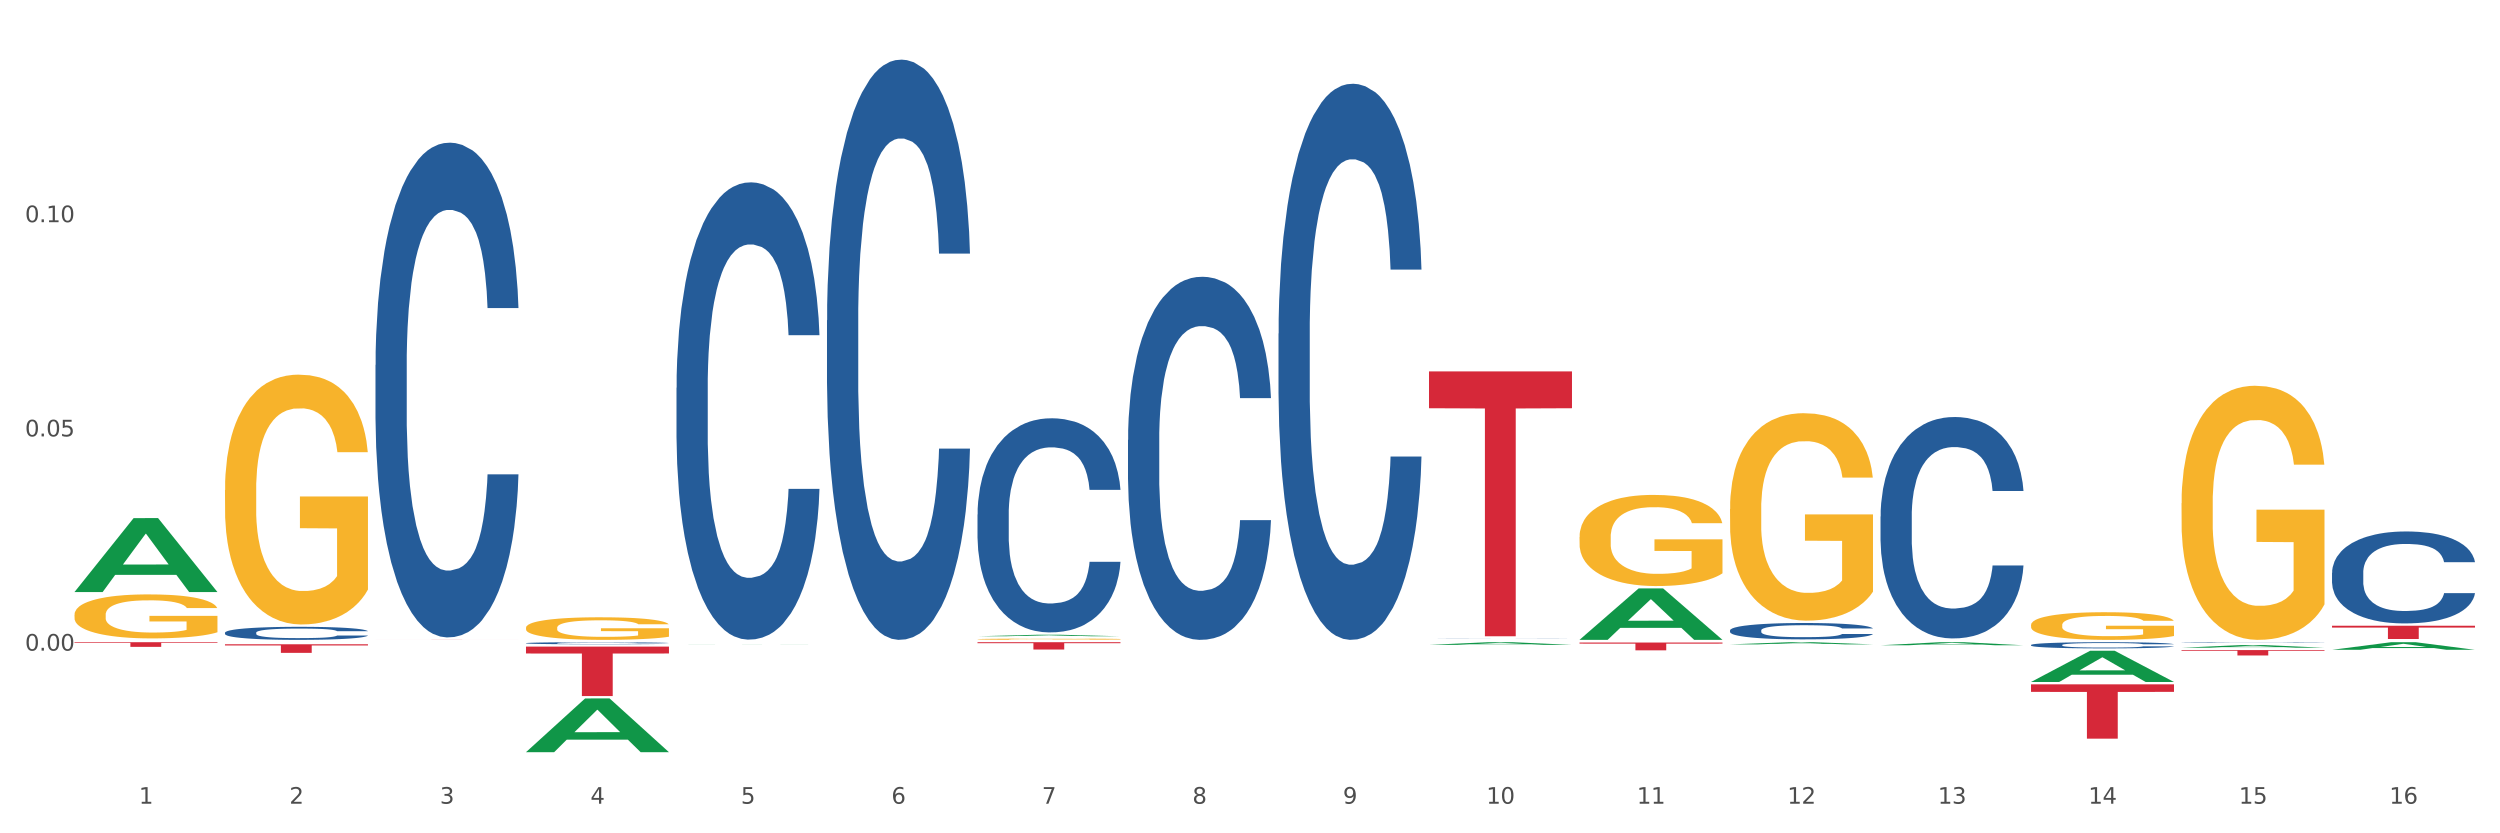 <?xml version="1.0" encoding="utf-8" standalone="no"?>
<!DOCTYPE svg PUBLIC "-//W3C//DTD SVG 1.1//EN"
  "http://www.w3.org/Graphics/SVG/1.1/DTD/svg11.dtd">
<svg xmlns:xlink="http://www.w3.org/1999/xlink" width="1080pt" height="360pt" viewBox="0 0 1080 360" xmlns="http://www.w3.org/2000/svg" version="1.1">
 <rect x="0" y="0" width="1080" height="360" fill="#333333" stroke="none"/>
 <defs>
  <style type="text/css">*{stroke-linejoin: round; stroke-linecap: butt}</style>
 </defs>
 <g id="figure_1">
  <g id="patch_1">
   <path d="M 0 360 
L 1080 360 
L 1080 0 
L 0 0 
z
" style="fill: #ffffff; stroke: #ffffff; stroke-linejoin: miter"/>
  </g>
  <g id="axes_1">
   <g id="matplotlib.axis_1">
    <g id="xtick_1">
     <g id="text_1">
      <!-- 1 -->
      <g style="fill: #4d4d4d" transform="translate(60.004 347.204) scale(0.096 -0.096)">
       <defs>
        <path id="DejaVuSans-31" d="M 794 531 
L 1825 531 
L 1825 4091 
L 703 3866 
L 703 4441 
L 1819 4666 
L 2450 4666 
L 2450 531 
L 3481 531 
L 3481 0 
L 794 0 
L 794 531 
z
" transform="scale(0.016)"/>
       </defs>
       <use xlink:href="#DejaVuSans-31"/>
      </g>
     </g>
    </g>
    <g id="xtick_2">
     <g id="text_2">
      <!-- 2 -->
      <g style="fill: #4d4d4d" transform="translate(125.021 347.204) scale(0.096 -0.096)">
       <defs>
        <path id="DejaVuSans-32" d="M 1228 531 
L 3431 531 
L 3431 0 
L 469 0 
L 469 531 
Q 828 903 1448 1529 
Q 2069 2156 2228 2338 
Q 2531 2678 2651 2914 
Q 2772 3150 2772 3378 
Q 2772 3750 2511 3984 
Q 2250 4219 1831 4219 
Q 1534 4219 1204 4116 
Q 875 4013 500 3803 
L 500 4441 
Q 881 4594 1212 4672 
Q 1544 4750 1819 4750 
Q 2544 4750 2975 4387 
Q 3406 4025 3406 3419 
Q 3406 3131 3298 2873 
Q 3191 2616 2906 2266 
Q 2828 2175 2409 1742 
Q 1991 1309 1228 531 
z
" transform="scale(0.016)"/>
       </defs>
       <use xlink:href="#DejaVuSans-32"/>
      </g>
     </g>
    </g>
    <g id="xtick_3">
     <g id="text_3">
      <!-- 3 -->
      <g style="fill: #4d4d4d" transform="translate(190.039 347.204) scale(0.096 -0.096)">
       <defs>
        <path id="DejaVuSans-33" d="M 2597 2516 
Q 3050 2419 3304 2112 
Q 3559 1806 3559 1356 
Q 3559 666 3084 287 
Q 2609 -91 1734 -91 
Q 1441 -91 1130 -33 
Q 819 25 488 141 
L 488 750 
Q 750 597 1062 519 
Q 1375 441 1716 441 
Q 2309 441 2620 675 
Q 2931 909 2931 1356 
Q 2931 1769 2642 2001 
Q 2353 2234 1838 2234 
L 1294 2234 
L 1294 2753 
L 1863 2753 
Q 2328 2753 2575 2939 
Q 2822 3125 2822 3475 
Q 2822 3834 2567 4026 
Q 2313 4219 1838 4219 
Q 1578 4219 1281 4162 
Q 984 4106 628 3988 
L 628 4550 
Q 988 4650 1302 4700 
Q 1616 4750 1894 4750 
Q 2613 4750 3031 4423 
Q 3450 4097 3450 3541 
Q 3450 3153 3228 2886 
Q 3006 2619 2597 2516 
z
" transform="scale(0.016)"/>
       </defs>
       <use xlink:href="#DejaVuSans-33"/>
      </g>
     </g>
    </g>
    <g id="xtick_4">
     <g id="text_4">
      <!-- 4 -->
      <g style="fill: #4d4d4d" transform="translate(255.056 347.204) scale(0.096 -0.096)">
       <defs>
        <path id="DejaVuSans-34" d="M 2419 4116 
L 825 1625 
L 2419 1625 
L 2419 4116 
z
M 2253 4666 
L 3047 4666 
L 3047 1625 
L 3713 1625 
L 3713 1100 
L 3047 1100 
L 3047 0 
L 2419 0 
L 2419 1100 
L 313 1100 
L 313 1709 
L 2253 4666 
z
" transform="scale(0.016)"/>
       </defs>
       <use xlink:href="#DejaVuSans-34"/>
      </g>
     </g>
    </g>
    <g id="xtick_5">
     <g id="text_5">
      <!-- 5 -->
      <g style="fill: #4d4d4d" transform="translate(320.073 347.204) scale(0.096 -0.096)">
       <defs>
        <path id="DejaVuSans-35" d="M 691 4666 
L 3169 4666 
L 3169 4134 
L 1269 4134 
L 1269 2991 
Q 1406 3038 1543 3061 
Q 1681 3084 1819 3084 
Q 2600 3084 3056 2656 
Q 3513 2228 3513 1497 
Q 3513 744 3044 326 
Q 2575 -91 1722 -91 
Q 1428 -91 1123 -41 
Q 819 9 494 109 
L 494 744 
Q 775 591 1075 516 
Q 1375 441 1709 441 
Q 2250 441 2565 725 
Q 2881 1009 2881 1497 
Q 2881 1984 2565 2268 
Q 2250 2553 1709 2553 
Q 1456 2553 1204 2497 
Q 953 2441 691 2322 
L 691 4666 
z
" transform="scale(0.016)"/>
       </defs>
       <use xlink:href="#DejaVuSans-35"/>
      </g>
     </g>
    </g>
    <g id="xtick_6">
     <g id="text_6">
      <!-- 6 -->
      <g style="fill: #4d4d4d" transform="translate(385.09 347.204) scale(0.096 -0.096)">
       <defs>
        <path id="DejaVuSans-36" d="M 2113 2584 
Q 1688 2584 1439 2293 
Q 1191 2003 1191 1497 
Q 1191 994 1439 701 
Q 1688 409 2113 409 
Q 2538 409 2786 701 
Q 3034 994 3034 1497 
Q 3034 2003 2786 2293 
Q 2538 2584 2113 2584 
z
M 3366 4563 
L 3366 3988 
Q 3128 4100 2886 4159 
Q 2644 4219 2406 4219 
Q 1781 4219 1451 3797 
Q 1122 3375 1075 2522 
Q 1259 2794 1537 2939 
Q 1816 3084 2150 3084 
Q 2853 3084 3261 2657 
Q 3669 2231 3669 1497 
Q 3669 778 3244 343 
Q 2819 -91 2113 -91 
Q 1303 -91 875 529 
Q 447 1150 447 2328 
Q 447 3434 972 4092 
Q 1497 4750 2381 4750 
Q 2619 4750 2861 4703 
Q 3103 4656 3366 4563 
z
" transform="scale(0.016)"/>
       </defs>
       <use xlink:href="#DejaVuSans-36"/>
      </g>
     </g>
    </g>
    <g id="xtick_7">
     <g id="text_7">
      <!-- 7 -->
      <g style="fill: #4d4d4d" transform="translate(450.108 347.204) scale(0.096 -0.096)">
       <defs>
        <path id="DejaVuSans-37" d="M 525 4666 
L 3525 4666 
L 3525 4397 
L 1831 0 
L 1172 0 
L 2766 4134 
L 525 4134 
L 525 4666 
z
" transform="scale(0.016)"/>
       </defs>
       <use xlink:href="#DejaVuSans-37"/>
      </g>
     </g>
    </g>
    <g id="xtick_8">
     <g id="text_8">
      <!-- 8 -->
      <g style="fill: #4d4d4d" transform="translate(515.125 347.204) scale(0.096 -0.096)">
       <defs>
        <path id="DejaVuSans-38" d="M 2034 2216 
Q 1584 2216 1326 1975 
Q 1069 1734 1069 1313 
Q 1069 891 1326 650 
Q 1584 409 2034 409 
Q 2484 409 2743 651 
Q 3003 894 3003 1313 
Q 3003 1734 2745 1975 
Q 2488 2216 2034 2216 
z
M 1403 2484 
Q 997 2584 770 2862 
Q 544 3141 544 3541 
Q 544 4100 942 4425 
Q 1341 4750 2034 4750 
Q 2731 4750 3128 4425 
Q 3525 4100 3525 3541 
Q 3525 3141 3298 2862 
Q 3072 2584 2669 2484 
Q 3125 2378 3379 2068 
Q 3634 1759 3634 1313 
Q 3634 634 3220 271 
Q 2806 -91 2034 -91 
Q 1263 -91 848 271 
Q 434 634 434 1313 
Q 434 1759 690 2068 
Q 947 2378 1403 2484 
z
M 1172 3481 
Q 1172 3119 1398 2916 
Q 1625 2713 2034 2713 
Q 2441 2713 2670 2916 
Q 2900 3119 2900 3481 
Q 2900 3844 2670 4047 
Q 2441 4250 2034 4250 
Q 1625 4250 1398 4047 
Q 1172 3844 1172 3481 
z
" transform="scale(0.016)"/>
       </defs>
       <use xlink:href="#DejaVuSans-38"/>
      </g>
     </g>
    </g>
    <g id="xtick_9">
     <g id="text_9">
      <!-- 9 -->
      <g style="fill: #4d4d4d" transform="translate(580.142 347.204) scale(0.096 -0.096)">
       <defs>
        <path id="DejaVuSans-39" d="M 703 97 
L 703 672 
Q 941 559 1184 500 
Q 1428 441 1663 441 
Q 2288 441 2617 861 
Q 2947 1281 2994 2138 
Q 2813 1869 2534 1725 
Q 2256 1581 1919 1581 
Q 1219 1581 811 2004 
Q 403 2428 403 3163 
Q 403 3881 828 4315 
Q 1253 4750 1959 4750 
Q 2769 4750 3195 4129 
Q 3622 3509 3622 2328 
Q 3622 1225 3098 567 
Q 2575 -91 1691 -91 
Q 1453 -91 1209 -44 
Q 966 3 703 97 
z
M 1959 2075 
Q 2384 2075 2632 2365 
Q 2881 2656 2881 3163 
Q 2881 3666 2632 3958 
Q 2384 4250 1959 4250 
Q 1534 4250 1286 3958 
Q 1038 3666 1038 3163 
Q 1038 2656 1286 2365 
Q 1534 2075 1959 2075 
z
" transform="scale(0.016)"/>
       </defs>
       <use xlink:href="#DejaVuSans-39"/>
      </g>
     </g>
    </g>
    <g id="xtick_10">
     <g id="text_10">
      <!-- 10 -->
      <g style="fill: #4d4d4d" transform="translate(642.105 347.204) scale(0.096 -0.096)">
       <defs>
        <path id="DejaVuSans-30" d="M 2034 4250 
Q 1547 4250 1301 3770 
Q 1056 3291 1056 2328 
Q 1056 1369 1301 889 
Q 1547 409 2034 409 
Q 2525 409 2770 889 
Q 3016 1369 3016 2328 
Q 3016 3291 2770 3770 
Q 2525 4250 2034 4250 
z
M 2034 4750 
Q 2819 4750 3233 4129 
Q 3647 3509 3647 2328 
Q 3647 1150 3233 529 
Q 2819 -91 2034 -91 
Q 1250 -91 836 529 
Q 422 1150 422 2328 
Q 422 3509 836 4129 
Q 1250 4750 2034 4750 
z
" transform="scale(0.016)"/>
       </defs>
       <use xlink:href="#DejaVuSans-31"/>
       <use xlink:href="#DejaVuSans-30" transform="translate(63.623 0)"/>
      </g>
     </g>
    </g>
    <g id="xtick_11">
     <g id="text_11">
      <!-- 11 -->
      <g style="fill: #4d4d4d" transform="translate(707.123 347.204) scale(0.096 -0.096)">
       <use xlink:href="#DejaVuSans-31"/>
       <use xlink:href="#DejaVuSans-31" transform="translate(63.623 0)"/>
      </g>
     </g>
    </g>
    <g id="xtick_12">
     <g id="text_12">
      <!-- 12 -->
      <g style="fill: #4d4d4d" transform="translate(772.14 347.204) scale(0.096 -0.096)">
       <use xlink:href="#DejaVuSans-31"/>
       <use xlink:href="#DejaVuSans-32" transform="translate(63.623 0)"/>
      </g>
     </g>
    </g>
    <g id="xtick_13">
     <g id="text_13">
      <!-- 13 -->
      <g style="fill: #4d4d4d" transform="translate(837.157 347.204) scale(0.096 -0.096)">
       <use xlink:href="#DejaVuSans-31"/>
       <use xlink:href="#DejaVuSans-33" transform="translate(63.623 0)"/>
      </g>
     </g>
    </g>
    <g id="xtick_14">
     <g id="text_14">
      <!-- 14 -->
      <g style="fill: #4d4d4d" transform="translate(902.174 347.204) scale(0.096 -0.096)">
       <use xlink:href="#DejaVuSans-31"/>
       <use xlink:href="#DejaVuSans-34" transform="translate(63.623 0)"/>
      </g>
     </g>
    </g>
    <g id="xtick_15">
     <g id="text_15">
      <!-- 15 -->
      <g style="fill: #4d4d4d" transform="translate(967.192 347.204) scale(0.096 -0.096)">
       <use xlink:href="#DejaVuSans-31"/>
       <use xlink:href="#DejaVuSans-35" transform="translate(63.623 0)"/>
      </g>
     </g>
    </g>
    <g id="xtick_16">
     <g id="text_16">
      <!-- 16 -->
      <g style="fill: #4d4d4d" transform="translate(1032.209 347.204) scale(0.096 -0.096)">
       <use xlink:href="#DejaVuSans-31"/>
       <use xlink:href="#DejaVuSans-36" transform="translate(63.623 0)"/>
      </g>
     </g>
    </g>
    <g id="xtick_17"/>
    <g id="xtick_18"/>
    <g id="xtick_19"/>
    <g id="xtick_20"/>
    <g id="xtick_21"/>
    <g id="xtick_22"/>
    <g id="xtick_23"/>
    <g id="xtick_24"/>
    <g id="xtick_25"/>
    <g id="xtick_26"/>
    <g id="xtick_27"/>
    <g id="xtick_28"/>
    <g id="xtick_29"/>
    <g id="xtick_30"/>
    <g id="xtick_31"/>
   </g>
   <g id="matplotlib.axis_2">
    <g id="ytick_1">
     <g id="text_17">
      <!-- 0.00 -->
      <g style="fill: #4d4d4d" transform="translate(10.8 281.076) scale(0.096 -0.096)">
       <defs>
        <path id="DejaVuSans-2e" d="M 684 794 
L 1344 794 
L 1344 0 
L 684 0 
L 684 794 
z
" transform="scale(0.016)"/>
       </defs>
       <use xlink:href="#DejaVuSans-30"/>
       <use xlink:href="#DejaVuSans-2e" transform="translate(63.623 0)"/>
       <use xlink:href="#DejaVuSans-30" transform="translate(95.41 0)"/>
       <use xlink:href="#DejaVuSans-30" transform="translate(159.033 0)"/>
      </g>
     </g>
    </g>
    <g id="ytick_2">
     <g id="text_18">
      <!-- 0.05 -->
      <g style="fill: #4d4d4d" transform="translate(10.8 188.531) scale(0.096 -0.096)">
       <use xlink:href="#DejaVuSans-30"/>
       <use xlink:href="#DejaVuSans-2e" transform="translate(63.623 0)"/>
       <use xlink:href="#DejaVuSans-30" transform="translate(95.41 0)"/>
       <use xlink:href="#DejaVuSans-35" transform="translate(159.033 0)"/>
      </g>
     </g>
    </g>
    <g id="ytick_3">
     <g id="text_19">
      <!-- 0.10 -->
      <g style="fill: #4d4d4d" transform="translate(10.8 95.985) scale(0.096 -0.096)">
       <use xlink:href="#DejaVuSans-30"/>
       <use xlink:href="#DejaVuSans-2e" transform="translate(63.623 0)"/>
       <use xlink:href="#DejaVuSans-31" transform="translate(95.41 0)"/>
       <use xlink:href="#DejaVuSans-30" transform="translate(159.033 0)"/>
      </g>
     </g>
    </g>
    <g id="ytick_4"/>
    <g id="ytick_5"/>
    <g id="ytick_6"/>
    <g id="ytick_7"/>
   </g>
   <g id="PolyCollection_1">
    <path d="M 32.175 255.714 
L 32.239 255.684 
L 57.709 223.833 
L 68.28 223.803 
L 93.941 255.774 
L 81.715 255.774 
L 76.176 248.329 
L 49.877 248.329 
L 49.686 248.449 
L 44.337 255.774 
L 32.175 255.774 
L 32.175 255.714 
L 53.188 243.886 
L 72.864 243.856 
L 63.122 230.617 
L 62.995 230.557 
L 62.867 230.647 
L 53.125 243.856 
L 53.188 243.886 
L 32.175 255.714 
z
" clip-path="url(#pe368c3cd8c)" style="fill: #109648"/>
    <path d="M 422.278 276.132 
L 422.351 276.131 
L 422.351 276.114 
L 422.497 276.098 
L 423.226 276.061 
L 424.32 276.031 
L 425.122 276.015 
L 425.925 276.001 
L 426.873 275.988 
L 428.039 275.974 
L 430.154 275.954 
L 431.467 275.944 
L 433.071 275.933 
L 435.988 275.917 
L 438.103 275.908 
L 440.291 275.901 
L 443.864 275.892 
L 446.197 275.888 
L 448.677 275.885 
L 451.667 275.883 
L 453.927 275.883 
L 458.886 275.884 
L 463.116 275.889 
L 465.158 275.892 
L 467.783 275.898 
L 469.168 275.902 
L 471.429 275.91 
L 473.763 275.92 
L 475.367 275.929 
L 477.773 275.946 
L 479.596 275.962 
L 481.274 275.983 
L 482.149 275.997 
L 482.805 276.011 
L 483.389 276.026 
L 483.972 276.05 
L 470.846 276.05 
L 470.335 276.033 
L 469.533 276.017 
L 468.366 276.001 
L 467.345 275.991 
L 465.595 275.979 
L 463.991 275.971 
L 462.314 275.965 
L 460.272 275.96 
L 458.667 275.958 
L 456.407 275.956 
L 451.958 275.956 
L 448.969 275.96 
L 446.927 275.965 
L 445.614 275.969 
L 444.447 275.974 
L 443.135 275.981 
L 441.603 275.992 
L 440.509 276.001 
L 439.416 276.013 
L 438.54 276.025 
L 437.738 276.038 
L 437.082 276.053 
L 436.571 276.068 
L 436.134 276.087 
L 435.769 276.118 
L 435.769 276.186 
L 435.915 276.201 
L 436.28 276.221 
L 436.717 276.236 
L 437.447 276.255 
L 438.103 276.267 
L 439.343 276.285 
L 440.728 276.299 
L 441.822 276.309 
L 442.916 276.317 
L 444.812 276.328 
L 446.927 276.336 
L 448.75 276.342 
L 451.229 276.347 
L 452.906 276.349 
L 454.365 276.35 
L 457.938 276.35 
L 460.49 276.348 
L 463.334 276.345 
L 465.522 276.34 
L 467.345 276.335 
L 469.387 276.326 
L 470.7 276.318 
L 470.7 276.215 
L 454.657 276.214 
L 454.657 276.146 
L 484.045 276.146 
L 484.045 276.347 
L 482.805 276.357 
L 481.42 276.366 
L 479.961 276.375 
L 477.773 276.385 
L 475.148 276.395 
L 472.815 276.402 
L 470.335 276.408 
L 467.418 276.413 
L 463.626 276.418 
L 461.293 276.42 
L 458.376 276.422 
L 454.948 276.422 
L 451.958 276.421 
L 449.041 276.419 
L 445.979 276.414 
L 442.989 276.408 
L 440.728 276.401 
L 438.468 276.394 
L 436.061 276.383 
L 434.165 276.373 
L 432.707 276.364 
L 431.102 276.353 
L 429.352 276.338 
L 428.039 276.325 
L 426.873 276.311 
L 425.633 276.294 
L 424.758 276.278 
L 423.883 276.259 
L 423.372 276.245 
L 422.789 276.223 
L 422.351 276.192 
L 422.278 276.132 
z
" clip-path="url(#pe368c3cd8c)" style="fill: #f7b32b"/>
    <path d="M 682.347 231.994 
L 682.42 231.958 
L 682.42 230.664 
L 682.566 229.549 
L 683.295 226.852 
L 684.389 224.622 
L 685.191 223.436 
L 685.994 222.465 
L 686.942 221.494 
L 688.108 220.487 
L 690.223 219.013 
L 691.536 218.258 
L 693.14 217.466 
L 696.057 216.316 
L 698.172 215.668 
L 700.36 215.129 
L 703.933 214.482 
L 706.266 214.194 
L 708.746 213.978 
L 711.736 213.834 
L 713.996 213.798 
L 718.955 213.906 
L 723.185 214.23 
L 725.227 214.482 
L 727.852 214.913 
L 729.237 215.201 
L 731.498 215.776 
L 733.832 216.531 
L 735.436 217.179 
L 737.842 218.401 
L 739.665 219.624 
L 741.343 221.134 
L 742.218 222.177 
L 742.874 223.148 
L 743.457 224.263 
L 744.041 226.025 
L 730.915 226.025 
L 730.404 224.766 
L 729.602 223.58 
L 728.435 222.429 
L 727.414 221.71 
L 725.664 220.811 
L 724.06 220.235 
L 722.383 219.804 
L 720.341 219.444 
L 718.736 219.264 
L 716.476 219.121 
L 712.027 219.157 
L 709.037 219.444 
L 706.996 219.804 
L 705.683 220.127 
L 704.516 220.487 
L 703.204 220.99 
L 701.672 221.746 
L 700.578 222.429 
L 699.484 223.292 
L 698.609 224.155 
L 697.807 225.162 
L 697.151 226.241 
L 696.64 227.355 
L 696.203 228.722 
L 695.838 230.987 
L 695.838 235.914 
L 695.984 237.029 
L 696.349 238.503 
L 696.786 239.618 
L 697.516 240.948 
L 698.172 241.847 
L 699.412 243.142 
L 700.797 244.221 
L 701.891 244.904 
L 702.985 245.479 
L 704.881 246.27 
L 706.996 246.918 
L 708.819 247.313 
L 711.298 247.673 
L 712.975 247.817 
L 714.434 247.889 
L 718.007 247.889 
L 720.559 247.781 
L 723.403 247.529 
L 725.591 247.205 
L 727.414 246.81 
L 729.456 246.162 
L 730.769 245.551 
L 730.769 238.036 
L 714.726 238 
L 714.726 233.001 
L 744.114 233.001 
L 744.114 247.673 
L 742.874 248.428 
L 741.489 249.111 
L 740.03 249.723 
L 737.842 250.478 
L 735.217 251.197 
L 732.884 251.7 
L 730.404 252.132 
L 727.487 252.527 
L 723.695 252.887 
L 721.362 253.031 
L 718.445 253.139 
L 715.017 253.175 
L 712.027 253.103 
L 709.11 252.923 
L 706.048 252.599 
L 703.058 252.132 
L 700.797 251.664 
L 698.536 251.089 
L 696.13 250.334 
L 694.234 249.615 
L 692.776 248.967 
L 691.171 248.14 
L 689.421 247.061 
L 688.108 246.091 
L 686.942 245.084 
L 685.702 243.789 
L 684.827 242.674 
L 683.952 241.272 
L 683.441 240.229 
L 682.858 238.611 
L 682.42 236.345 
L 682.347 231.994 
z
" clip-path="url(#pe368c3cd8c)" style="fill: #f7b32b"/>
    <path d="M 747.365 219.915 
L 747.438 219.833 
L 747.438 216.886 
L 747.583 214.349 
L 748.313 208.21 
L 749.407 203.135 
L 750.209 200.434 
L 751.011 198.224 
L 751.959 196.014 
L 753.126 193.722 
L 755.24 190.366 
L 756.553 188.647 
L 758.157 186.846 
L 761.074 184.227 
L 763.189 182.754 
L 765.377 181.526 
L 768.95 180.052 
L 771.284 179.398 
L 773.763 178.907 
L 776.753 178.579 
L 779.014 178.497 
L 783.972 178.743 
L 788.202 179.48 
L 790.244 180.052 
L 792.869 181.035 
L 794.255 181.69 
L 796.515 182.999 
L 798.849 184.718 
L 800.453 186.191 
L 802.86 188.974 
L 804.683 191.757 
L 806.36 195.195 
L 807.235 197.569 
L 807.891 199.779 
L 808.475 202.316 
L 809.058 206.327 
L 795.932 206.327 
L 795.421 203.462 
L 794.619 200.761 
L 793.452 198.142 
L 792.432 196.505 
L 790.681 194.459 
L 789.077 193.149 
L 787.4 192.167 
L 785.358 191.348 
L 783.754 190.939 
L 781.493 190.612 
L 777.045 190.693 
L 774.055 191.348 
L 772.013 192.167 
L 770.7 192.903 
L 769.533 193.722 
L 768.221 194.868 
L 766.689 196.587 
L 765.596 198.142 
L 764.502 200.106 
L 763.627 202.071 
L 762.824 204.363 
L 762.168 206.818 
L 761.658 209.356 
L 761.22 212.466 
L 760.856 217.623 
L 760.856 228.837 
L 761.001 231.374 
L 761.366 234.73 
L 761.804 237.268 
L 762.533 240.296 
L 763.189 242.342 
L 764.429 245.289 
L 765.814 247.745 
L 766.908 249.3 
L 768.002 250.61 
L 769.898 252.41 
L 772.013 253.884 
L 773.836 254.784 
L 776.315 255.603 
L 777.993 255.93 
L 779.451 256.094 
L 783.024 256.094 
L 785.577 255.848 
L 788.421 255.275 
L 790.608 254.539 
L 792.432 253.638 
L 794.473 252.165 
L 795.786 250.773 
L 795.786 233.666 
L 779.743 233.584 
L 779.743 222.207 
L 809.131 222.207 
L 809.131 255.603 
L 807.891 257.322 
L 806.506 258.877 
L 805.047 260.268 
L 802.86 261.987 
L 800.234 263.624 
L 797.901 264.77 
L 795.421 265.752 
L 792.504 266.653 
L 788.712 267.471 
L 786.379 267.799 
L 783.462 268.044 
L 780.034 268.126 
L 777.045 267.962 
L 774.128 267.553 
L 771.065 266.816 
L 768.075 265.752 
L 765.814 264.688 
L 763.554 263.379 
L 761.147 261.66 
L 759.251 260.023 
L 757.793 258.549 
L 756.188 256.667 
L 754.438 254.211 
L 753.126 252.001 
L 751.959 249.709 
L 750.719 246.763 
L 749.844 244.225 
L 748.969 241.033 
L 748.459 238.659 
L 747.875 234.976 
L 747.438 229.819 
L 747.365 219.915 
z
" clip-path="url(#pe368c3cd8c)" style="fill: #f7b32b"/>
    <path d="M 877.399 269.997 
L 877.472 269.986 
L 877.472 269.593 
L 877.618 269.255 
L 878.347 268.437 
L 879.441 267.761 
L 880.243 267.401 
L 881.045 267.106 
L 881.993 266.812 
L 883.16 266.506 
L 885.275 266.059 
L 886.588 265.83 
L 888.192 265.59 
L 891.109 265.241 
L 893.224 265.045 
L 895.411 264.881 
L 898.985 264.685 
L 901.318 264.597 
L 903.798 264.532 
L 906.787 264.488 
L 909.048 264.477 
L 914.007 264.51 
L 918.236 264.608 
L 920.278 264.685 
L 922.904 264.816 
L 924.289 264.903 
L 926.55 265.077 
L 928.883 265.306 
L 930.488 265.503 
L 932.894 265.874 
L 934.717 266.245 
L 936.394 266.703 
L 937.27 267.019 
L 937.926 267.314 
L 938.509 267.652 
L 939.093 268.186 
L 925.966 268.186 
L 925.456 267.805 
L 924.654 267.445 
L 923.487 267.095 
L 922.466 266.877 
L 920.716 266.605 
L 919.111 266.43 
L 917.434 266.299 
L 915.392 266.19 
L 913.788 266.136 
L 911.527 266.092 
L 907.079 266.103 
L 904.089 266.19 
L 902.047 266.299 
L 900.735 266.397 
L 899.568 266.506 
L 898.255 266.659 
L 896.724 266.888 
L 895.63 267.095 
L 894.536 267.357 
L 893.661 267.619 
L 892.859 267.924 
L 892.203 268.252 
L 891.692 268.59 
L 891.255 269.004 
L 890.89 269.692 
L 890.89 271.186 
L 891.036 271.524 
L 891.4 271.971 
L 891.838 272.31 
L 892.567 272.713 
L 893.224 272.986 
L 894.463 273.379 
L 895.849 273.706 
L 896.943 273.913 
L 898.037 274.088 
L 899.933 274.328 
L 902.047 274.524 
L 903.87 274.644 
L 906.35 274.753 
L 908.027 274.797 
L 909.486 274.819 
L 913.059 274.819 
L 915.611 274.786 
L 918.455 274.71 
L 920.643 274.611 
L 922.466 274.491 
L 924.508 274.295 
L 925.82 274.11 
L 925.82 271.83 
L 909.777 271.819 
L 909.777 270.303 
L 939.166 270.303 
L 939.166 274.753 
L 937.926 274.982 
L 936.54 275.189 
L 935.082 275.375 
L 932.894 275.604 
L 930.269 275.822 
L 927.935 275.975 
L 925.456 276.106 
L 922.539 276.226 
L 918.747 276.335 
L 916.413 276.378 
L 913.496 276.411 
L 910.069 276.422 
L 907.079 276.4 
L 904.162 276.346 
L 901.099 276.248 
L 898.109 276.106 
L 895.849 275.964 
L 893.588 275.789 
L 891.182 275.56 
L 889.286 275.342 
L 887.827 275.146 
L 886.223 274.895 
L 884.473 274.568 
L 883.16 274.273 
L 881.993 273.968 
L 880.754 273.575 
L 879.879 273.237 
L 879.003 272.811 
L 878.493 272.495 
L 877.91 272.004 
L 877.472 271.317 
L 877.399 269.997 
z
" clip-path="url(#pe368c3cd8c)" style="fill: #f7b32b"/>
    <path d="M 942.416 217.372 
L 942.489 217.272 
L 942.489 213.662 
L 942.635 210.554 
L 943.364 203.035 
L 944.458 196.82 
L 945.26 193.511 
L 946.063 190.804 
L 947.011 188.097 
L 948.177 185.29 
L 950.292 181.18 
L 951.605 179.074 
L 953.209 176.869 
L 956.126 173.661 
L 958.241 171.856 
L 960.429 170.352 
L 964.002 168.548 
L 966.335 167.746 
L 968.815 167.144 
L 971.805 166.743 
L 974.065 166.643 
L 979.024 166.944 
L 983.254 167.846 
L 985.296 168.548 
L 987.921 169.751 
L 989.306 170.553 
L 991.567 172.157 
L 993.901 174.262 
L 995.505 176.067 
L 997.911 179.475 
L 999.734 182.884 
L 1001.412 187.095 
L 1002.287 190.002 
L 1002.943 192.709 
L 1003.526 195.817 
L 1004.11 200.729 
L 990.984 200.729 
L 990.473 197.221 
L 989.671 193.912 
L 988.504 190.704 
L 987.483 188.699 
L 985.733 186.192 
L 984.129 184.588 
L 982.451 183.385 
L 980.41 182.383 
L 978.805 181.882 
L 976.545 181.481 
L 972.096 181.581 
L 969.106 182.383 
L 967.065 183.385 
L 965.752 184.288 
L 964.585 185.29 
L 963.273 186.694 
L 961.741 188.799 
L 960.647 190.704 
L 959.553 193.11 
L 958.678 195.516 
L 957.876 198.323 
L 957.22 201.331 
L 956.709 204.439 
L 956.272 208.249 
L 955.907 214.565 
L 955.907 228.3 
L 956.053 231.408 
L 956.418 235.518 
L 956.855 238.626 
L 957.585 242.335 
L 958.241 244.842 
L 959.481 248.451 
L 960.866 251.459 
L 961.96 253.363 
L 963.054 254.968 
L 964.95 257.173 
L 967.065 258.978 
L 968.888 260.081 
L 971.367 261.083 
L 973.044 261.484 
L 974.503 261.685 
L 978.076 261.685 
L 980.628 261.384 
L 983.472 260.682 
L 985.66 259.78 
L 987.483 258.677 
L 989.525 256.872 
L 990.838 255.168 
L 990.838 234.215 
L 974.795 234.114 
L 974.795 220.179 
L 1004.183 220.179 
L 1004.183 261.083 
L 1002.943 263.188 
L 1001.558 265.093 
L 1000.099 266.798 
L 997.911 268.903 
L 995.286 270.908 
L 992.953 272.312 
L 990.473 273.515 
L 987.556 274.618 
L 983.764 275.62 
L 981.431 276.021 
L 978.514 276.322 
L 975.086 276.422 
L 972.096 276.222 
L 969.179 275.72 
L 966.117 274.818 
L 963.127 273.515 
L 960.866 272.211 
L 958.605 270.607 
L 956.199 268.502 
L 954.303 266.497 
L 952.844 264.692 
L 951.24 262.386 
L 949.49 259.379 
L 948.177 256.672 
L 947.011 253.865 
L 945.771 250.256 
L 944.896 247.148 
L 944.021 243.238 
L 943.51 240.33 
L 942.927 235.819 
L 942.489 229.503 
L 942.416 217.372 
z
" clip-path="url(#pe368c3cd8c)" style="fill: #f7b32b"/>
    <path d="M 1007.434 270.326 
L 1069.2 270.326 
L 1069.2 271.12 
L 1044.903 271.126 
L 1044.903 276.041 
L 1031.584 276.041 
L 1031.584 271.126 
L 1007.434 271.12 
L 1007.434 270.331 
L 1007.434 270.326 
z
" clip-path="url(#pe368c3cd8c)" style="fill: #d62839"/>
    <path d="M 942.416 280.833 
L 1004.183 280.833 
L 1004.183 281.157 
L 979.886 281.159 
L 979.886 283.164 
L 966.567 283.164 
L 966.567 281.159 
L 942.416 281.157 
L 942.416 280.835 
L 942.416 280.833 
z
" clip-path="url(#pe368c3cd8c)" style="fill: #d62839"/>
    <path d="M 877.399 295.631 
L 939.166 295.631 
L 939.166 298.893 
L 914.869 298.915 
L 914.869 319.105 
L 901.549 319.105 
L 901.549 298.915 
L 877.399 298.893 
L 877.399 295.653 
L 877.399 295.631 
z
" clip-path="url(#pe368c3cd8c)" style="fill: #d62839"/>
    <path d="M 682.347 277.581 
L 744.114 277.581 
L 744.114 278.049 
L 719.817 278.052 
L 719.817 280.947 
L 706.498 280.947 
L 706.498 278.052 
L 682.347 278.049 
L 682.347 277.584 
L 682.347 277.581 
z
" clip-path="url(#pe368c3cd8c)" style="fill: #d62839"/>
    <path d="M 617.33 160.455 
L 679.097 160.455 
L 679.097 176.355 
L 654.8 176.462 
L 654.8 274.873 
L 641.481 274.873 
L 641.481 176.462 
L 617.33 176.355 
L 617.33 160.562 
L 617.33 160.455 
z
" clip-path="url(#pe368c3cd8c)" style="fill: #d62839"/>
    <path d="M 422.278 277.429 
L 484.045 277.429 
L 484.045 277.868 
L 459.748 277.871 
L 459.748 280.591 
L 446.429 280.591 
L 446.429 277.871 
L 422.278 277.868 
L 422.278 277.432 
L 422.278 277.429 
z
" clip-path="url(#pe368c3cd8c)" style="fill: #d62839"/>
    <path d="M 162.209 276.38 
L 223.976 276.38 
L 223.976 276.386 
L 199.679 276.386 
L 199.679 276.422 
L 186.36 276.422 
L 186.36 276.386 
L 162.209 276.386 
L 162.209 276.38 
L 162.209 276.38 
z
" clip-path="url(#pe368c3cd8c)" style="fill: #d62839"/>
    <path d="M 97.192 278.329 
L 158.959 278.329 
L 158.959 278.843 
L 134.662 278.847 
L 134.662 282.029 
L 121.343 282.029 
L 121.343 278.847 
L 97.192 278.843 
L 97.192 278.333 
L 97.192 278.329 
z
" clip-path="url(#pe368c3cd8c)" style="fill: #d62839"/>
    <path d="M 32.175 277.429 
L 93.941 277.429 
L 93.941 277.71 
L 69.645 277.712 
L 69.645 279.451 
L 56.325 279.451 
L 56.325 277.712 
L 32.175 277.71 
L 32.175 277.431 
L 32.175 277.429 
z
" clip-path="url(#pe368c3cd8c)" style="fill: #d62839"/>
    <path d="M 32.175 265.566 
L 32.248 265.548 
L 32.248 264.923 
L 32.394 264.385 
L 33.123 263.083 
L 34.217 262.006 
L 35.019 261.433 
L 35.821 260.965 
L 36.769 260.496 
L 37.936 260.01 
L 40.051 259.298 
L 41.363 258.933 
L 42.968 258.551 
L 45.885 257.996 
L 47.999 257.683 
L 50.187 257.423 
L 53.76 257.11 
L 56.094 256.971 
L 58.573 256.867 
L 61.563 256.798 
L 63.824 256.78 
L 68.783 256.832 
L 73.012 256.989 
L 75.054 257.11 
L 77.679 257.319 
L 79.065 257.457 
L 81.326 257.735 
L 83.659 258.1 
L 85.263 258.412 
L 87.67 259.003 
L 89.493 259.593 
L 91.17 260.322 
L 92.045 260.826 
L 92.702 261.295 
L 93.285 261.833 
L 93.868 262.684 
L 80.742 262.684 
L 80.232 262.076 
L 79.43 261.503 
L 78.263 260.947 
L 77.242 260.6 
L 75.492 260.166 
L 73.887 259.888 
L 72.21 259.68 
L 70.168 259.506 
L 68.564 259.419 
L 66.303 259.35 
L 61.855 259.367 
L 58.865 259.506 
L 56.823 259.68 
L 55.511 259.836 
L 54.344 260.01 
L 53.031 260.253 
L 51.5 260.617 
L 50.406 260.947 
L 49.312 261.364 
L 48.437 261.781 
L 47.635 262.267 
L 46.979 262.788 
L 46.468 263.326 
L 46.031 263.986 
L 45.666 265.08 
L 45.666 267.458 
L 45.812 267.996 
L 46.176 268.708 
L 46.614 269.246 
L 47.343 269.889 
L 47.999 270.323 
L 49.239 270.948 
L 50.625 271.469 
L 51.719 271.799 
L 52.812 272.077 
L 54.708 272.458 
L 56.823 272.771 
L 58.646 272.962 
L 61.126 273.136 
L 62.803 273.205 
L 64.261 273.24 
L 67.835 273.24 
L 70.387 273.188 
L 73.231 273.066 
L 75.419 272.91 
L 77.242 272.719 
L 79.284 272.406 
L 80.596 272.111 
L 80.596 268.483 
L 64.553 268.465 
L 64.553 266.052 
L 93.941 266.052 
L 93.941 273.136 
L 92.702 273.5 
L 91.316 273.83 
L 89.858 274.125 
L 87.67 274.49 
L 85.045 274.837 
L 82.711 275.08 
L 80.232 275.289 
L 77.315 275.48 
L 73.523 275.653 
L 71.189 275.723 
L 68.272 275.775 
L 64.845 275.792 
L 61.855 275.757 
L 58.938 275.671 
L 55.875 275.514 
L 52.885 275.289 
L 50.625 275.063 
L 48.364 274.785 
L 45.958 274.42 
L 44.062 274.073 
L 42.603 273.761 
L 40.999 273.361 
L 39.249 272.84 
L 37.936 272.372 
L 36.769 271.886 
L 35.529 271.26 
L 34.654 270.722 
L 33.779 270.045 
L 33.269 269.542 
L 32.685 268.76 
L 32.248 267.666 
L 32.175 265.566 
z
" clip-path="url(#pe368c3cd8c)" style="fill: #f7b32b"/>
    <path d="M 97.192 273.316 
L 97.265 273.311 
L 97.265 273.166 
L 97.484 272.971 
L 98.287 272.61 
L 99.31 272.337 
L 101.062 272.018 
L 102.011 271.884 
L 103.252 271.734 
L 105.807 271.492 
L 108.728 271.286 
L 110.772 271.173 
L 112.305 271.101 
L 115.737 270.972 
L 117.708 270.915 
L 119.752 270.869 
L 121.505 270.838 
L 124.425 270.802 
L 126.761 270.787 
L 129.463 270.781 
L 131.726 270.787 
L 134.719 270.807 
L 139.1 270.869 
L 140.779 270.905 
L 143.042 270.967 
L 145.379 271.049 
L 147.277 271.132 
L 149.467 271.25 
L 151.731 271.405 
L 153.921 271.6 
L 155.454 271.781 
L 156.695 271.971 
L 157.79 272.203 
L 158.594 272.456 
L 158.959 272.667 
L 145.598 272.667 
L 145.233 272.476 
L 144.503 272.27 
L 143.773 272.131 
L 142.969 272.018 
L 141.728 271.889 
L 140.633 271.807 
L 138.808 271.709 
L 137.129 271.647 
L 135.741 271.611 
L 134.062 271.58 
L 130.485 271.549 
L 127.929 271.549 
L 126.323 271.559 
L 124.352 271.585 
L 122.673 271.621 
L 120.701 271.683 
L 119.168 271.75 
L 117.635 271.837 
L 116.759 271.899 
L 115.445 272.013 
L 114.569 272.105 
L 113.4 272.265 
L 112.743 272.378 
L 111.575 272.672 
L 111.064 272.888 
L 110.845 273.038 
L 110.699 273.203 
L 110.699 274.006 
L 111.137 274.367 
L 111.502 274.521 
L 112.086 274.696 
L 113.181 274.923 
L 114.788 275.145 
L 116.467 275.304 
L 117.854 275.402 
L 119.168 275.474 
L 120.482 275.531 
L 122.089 275.582 
L 123.403 275.613 
L 125.374 275.644 
L 127.71 275.66 
L 129.536 275.66 
L 133.259 275.634 
L 134.938 275.608 
L 136.545 275.572 
L 138.297 275.515 
L 139.684 275.454 
L 140.487 275.407 
L 141.801 275.309 
L 142.823 275.206 
L 143.7 275.088 
L 144.284 274.985 
L 144.941 274.83 
L 145.452 274.655 
L 145.598 274.562 
L 158.959 274.562 
L 158.667 274.748 
L 158.156 274.928 
L 157.133 275.17 
L 156.33 275.309 
L 155.089 275.479 
L 153.775 275.624 
L 151.95 275.783 
L 150.27 275.902 
L 148.518 276.005 
L 146.62 276.098 
L 143.188 276.226 
L 141.947 276.262 
L 139.319 276.324 
L 137.275 276.36 
L 134.281 276.396 
L 131.215 276.417 
L 128.002 276.422 
L 125.155 276.412 
L 122.016 276.381 
L 120.044 276.35 
L 117.854 276.304 
L 115.299 276.232 
L 112.889 276.144 
L 110.626 276.041 
L 108.509 275.922 
L 106.538 275.788 
L 103.982 275.567 
L 102.084 275.351 
L 100.697 275.15 
L 99.748 274.98 
L 98.798 274.763 
L 98.287 274.614 
L 97.484 274.253 
L 97.192 273.919 
L 97.192 273.316 
z
" clip-path="url(#pe368c3cd8c)" style="fill: #255c99"/>
    <path d="M 162.209 157.67 
L 162.282 157.475 
L 162.282 152.009 
L 162.502 144.592 
L 163.305 130.928 
L 164.327 120.583 
L 166.079 108.48 
L 167.028 103.405 
L 168.269 97.745 
L 170.825 88.57 
L 173.745 80.763 
L 175.789 76.468 
L 177.323 73.736 
L 180.754 68.856 
L 182.725 66.708 
L 184.77 64.952 
L 186.522 63.78 
L 189.442 62.414 
L 191.778 61.829 
L 194.48 61.633 
L 196.743 61.829 
L 199.737 62.609 
L 204.117 64.952 
L 205.796 66.318 
L 208.06 68.66 
L 210.396 71.784 
L 212.294 74.907 
L 214.485 79.396 
L 216.748 85.252 
L 218.938 92.67 
L 220.471 99.501 
L 221.713 106.724 
L 222.808 115.508 
L 223.611 125.072 
L 223.976 133.075 
L 210.615 133.075 
L 210.25 125.853 
L 209.52 118.045 
L 208.79 112.775 
L 207.987 108.48 
L 206.746 103.601 
L 205.65 100.477 
L 203.825 96.769 
L 202.146 94.426 
L 200.759 93.06 
L 199.079 91.889 
L 195.502 90.718 
L 192.947 90.718 
L 191.34 91.108 
L 189.369 92.084 
L 187.69 93.45 
L 185.719 95.793 
L 184.185 98.33 
L 182.652 101.649 
L 181.776 103.991 
L 180.462 108.285 
L 179.586 111.799 
L 178.418 117.85 
L 177.761 122.144 
L 176.592 133.27 
L 176.081 141.469 
L 175.862 147.129 
L 175.716 153.376 
L 175.716 183.826 
L 176.154 197.49 
L 176.519 203.346 
L 177.104 209.983 
L 178.199 218.571 
L 179.805 226.965 
L 181.484 233.016 
L 182.871 236.725 
L 184.185 239.457 
L 185.5 241.604 
L 187.106 243.556 
L 188.42 244.728 
L 190.391 245.899 
L 192.728 246.484 
L 194.553 246.484 
L 198.276 245.508 
L 199.956 244.532 
L 201.562 243.166 
L 203.314 241.019 
L 204.701 238.677 
L 205.504 236.92 
L 206.819 233.211 
L 207.841 229.307 
L 208.717 224.818 
L 209.301 220.914 
L 209.958 215.058 
L 210.469 208.421 
L 210.615 204.908 
L 223.976 204.908 
L 223.684 211.935 
L 223.173 218.766 
L 222.151 227.941 
L 221.348 233.211 
L 220.106 239.653 
L 218.792 245.118 
L 216.967 251.169 
L 215.288 255.659 
L 213.535 259.563 
L 211.637 263.076 
L 208.206 267.956 
L 206.965 269.322 
L 204.336 271.665 
L 202.292 273.031 
L 199.299 274.397 
L 196.232 275.178 
L 193.02 275.373 
L 190.172 274.983 
L 187.033 273.812 
L 185.062 272.641 
L 182.871 270.884 
L 180.316 268.151 
L 177.907 264.833 
L 175.643 260.929 
L 173.526 256.439 
L 171.555 251.364 
L 168.999 242.971 
L 167.101 234.773 
L 165.714 227.16 
L 164.765 220.718 
L 163.816 212.52 
L 163.305 206.859 
L 162.502 193.196 
L 162.209 180.508 
L 162.209 157.67 
z
" clip-path="url(#pe368c3cd8c)" style="fill: #255c99"/>
    <path d="M 227.227 277.837 
L 227.3 277.836 
L 227.3 277.813 
L 227.519 277.781 
L 228.322 277.723 
L 229.344 277.679 
L 231.096 277.628 
L 232.045 277.606 
L 233.287 277.582 
L 235.842 277.543 
L 238.762 277.51 
L 240.807 277.492 
L 242.34 277.48 
L 245.771 277.459 
L 247.743 277.45 
L 249.787 277.443 
L 251.539 277.438 
L 254.459 277.432 
L 256.796 277.43 
L 259.497 277.429 
L 261.76 277.43 
L 264.754 277.433 
L 269.134 277.443 
L 270.814 277.449 
L 273.077 277.459 
L 275.413 277.472 
L 277.312 277.485 
L 279.502 277.504 
L 281.765 277.529 
L 283.955 277.561 
L 285.489 277.59 
L 286.73 277.62 
L 287.825 277.658 
L 288.628 277.698 
L 288.993 277.732 
L 275.632 277.732 
L 275.267 277.701 
L 274.537 277.668 
L 273.807 277.646 
L 273.004 277.628 
L 271.763 277.607 
L 270.668 277.594 
L 268.842 277.578 
L 267.163 277.568 
L 265.776 277.562 
L 264.097 277.557 
L 260.519 277.552 
L 257.964 277.552 
L 256.358 277.554 
L 254.386 277.558 
L 252.707 277.564 
L 250.736 277.574 
L 249.203 277.585 
L 247.669 277.599 
L 246.793 277.609 
L 245.479 277.627 
L 244.603 277.642 
L 243.435 277.667 
L 242.778 277.686 
L 241.61 277.733 
L 241.099 277.768 
L 240.88 277.792 
L 240.734 277.818 
L 240.734 277.948 
L 241.172 278.006 
L 241.537 278.03 
L 242.121 278.059 
L 243.216 278.095 
L 244.822 278.131 
L 246.501 278.156 
L 247.889 278.172 
L 249.203 278.184 
L 250.517 278.193 
L 252.123 278.201 
L 253.437 278.206 
L 255.409 278.211 
L 257.745 278.214 
L 259.57 278.214 
L 263.294 278.21 
L 264.973 278.205 
L 266.579 278.2 
L 268.331 278.19 
L 269.718 278.181 
L 270.522 278.173 
L 271.836 278.157 
L 272.858 278.141 
L 273.734 278.122 
L 274.318 278.105 
L 274.975 278.08 
L 275.486 278.052 
L 275.632 278.037 
L 288.993 278.037 
L 288.701 278.067 
L 288.19 278.096 
L 287.168 278.135 
L 286.365 278.157 
L 285.124 278.185 
L 283.809 278.208 
L 281.984 278.234 
L 280.305 278.253 
L 278.553 278.269 
L 276.654 278.284 
L 273.223 278.305 
L 271.982 278.311 
L 269.353 278.321 
L 267.309 278.326 
L 264.316 278.332 
L 261.249 278.335 
L 258.037 278.336 
L 255.19 278.335 
L 252.05 278.33 
L 250.079 278.325 
L 247.889 278.317 
L 245.333 278.306 
L 242.924 278.292 
L 240.661 278.275 
L 238.543 278.256 
L 236.572 278.234 
L 234.017 278.199 
L 232.118 278.164 
L 230.731 278.132 
L 229.782 278.104 
L 228.833 278.069 
L 228.322 278.045 
L 227.519 277.987 
L 227.227 277.934 
L 227.227 277.837 
z
" clip-path="url(#pe368c3cd8c)" style="fill: #255c99"/>
    <path d="M 292.244 167.534 
L 292.317 167.354 
L 292.317 162.302 
L 292.536 155.446 
L 293.339 142.817 
L 294.361 133.255 
L 296.113 122.069 
L 297.063 117.378 
L 298.304 112.146 
L 300.859 103.666 
L 303.78 96.45 
L 305.824 92.481 
L 307.357 89.955 
L 310.788 85.444 
L 312.76 83.46 
L 314.804 81.836 
L 316.556 80.753 
L 319.477 79.491 
L 321.813 78.949 
L 324.514 78.769 
L 326.778 78.949 
L 329.771 79.671 
L 334.152 81.836 
L 335.831 83.099 
L 338.094 85.264 
L 340.431 88.151 
L 342.329 91.037 
L 344.519 95.187 
L 346.782 100.599 
L 348.973 107.455 
L 350.506 113.77 
L 351.747 120.445 
L 352.842 128.564 
L 353.645 137.405 
L 354.01 144.802 
L 340.65 144.802 
L 340.284 138.126 
L 339.554 130.91 
L 338.824 126.038 
L 338.021 122.069 
L 336.78 117.559 
L 335.685 114.672 
L 333.86 111.244 
L 332.18 109.079 
L 330.793 107.816 
L 329.114 106.734 
L 325.536 105.651 
L 322.981 105.651 
L 321.375 106.012 
L 319.404 106.914 
L 317.724 108.177 
L 315.753 110.342 
L 314.22 112.687 
L 312.687 115.754 
L 311.811 117.919 
L 310.496 121.889 
L 309.62 125.136 
L 308.452 130.729 
L 307.795 134.698 
L 306.627 144.982 
L 306.116 152.56 
L 305.897 157.792 
L 305.751 163.565 
L 305.751 191.71 
L 306.189 204.339 
L 306.554 209.752 
L 307.138 215.886 
L 308.233 223.825 
L 309.839 231.582 
L 311.519 237.175 
L 312.906 240.603 
L 314.22 243.129 
L 315.534 245.114 
L 317.14 246.918 
L 318.455 248 
L 320.426 249.083 
L 322.762 249.624 
L 324.587 249.624 
L 328.311 248.722 
L 329.99 247.82 
L 331.596 246.557 
L 333.349 244.573 
L 334.736 242.408 
L 335.539 240.784 
L 336.853 237.356 
L 337.875 233.747 
L 338.751 229.598 
L 339.335 225.99 
L 339.992 220.577 
L 340.504 214.443 
L 340.65 211.195 
L 354.01 211.195 
L 353.718 217.69 
L 353.207 224.005 
L 352.185 232.485 
L 351.382 237.356 
L 350.141 243.31 
L 348.827 248.361 
L 347.001 253.954 
L 345.322 258.104 
L 343.57 261.712 
L 341.672 264.96 
L 338.24 269.47 
L 336.999 270.733 
L 334.371 272.898 
L 332.326 274.161 
L 329.333 275.424 
L 326.267 276.146 
L 323.054 276.326 
L 320.207 275.965 
L 317.067 274.883 
L 315.096 273.8 
L 312.906 272.176 
L 310.35 269.651 
L 307.941 266.583 
L 305.678 262.975 
L 303.561 258.826 
L 301.589 254.135 
L 299.034 246.377 
L 297.136 238.799 
L 295.748 231.763 
L 294.799 225.809 
L 293.85 218.232 
L 293.339 212.999 
L 292.536 200.37 
L 292.244 188.643 
L 292.244 167.534 
z
" clip-path="url(#pe368c3cd8c)" style="fill: #255c99"/>
    <path d="M 357.261 138.386 
L 357.334 138.157 
L 357.334 131.747 
L 357.553 123.049 
L 358.356 107.025 
L 359.378 94.892 
L 361.131 80.699 
L 362.08 74.747 
L 363.321 68.109 
L 365.876 57.35 
L 368.797 48.193 
L 370.841 43.157 
L 372.374 39.952 
L 375.806 34.229 
L 377.777 31.711 
L 379.821 29.651 
L 381.574 28.278 
L 384.494 26.675 
L 386.83 25.988 
L 389.532 25.759 
L 391.795 25.988 
L 394.788 26.904 
L 399.169 29.651 
L 400.848 31.253 
L 403.111 34 
L 405.448 37.663 
L 407.346 41.326 
L 409.536 46.591 
L 411.8 53.458 
L 413.99 62.157 
L 415.523 70.169 
L 416.764 78.639 
L 417.859 88.94 
L 418.663 100.157 
L 419.028 109.543 
L 405.667 109.543 
L 405.302 101.073 
L 404.572 91.916 
L 403.842 85.735 
L 403.038 80.699 
L 401.797 74.976 
L 400.702 71.314 
L 398.877 66.964 
L 397.198 64.217 
L 395.81 62.615 
L 394.131 61.241 
L 390.554 59.868 
L 387.998 59.868 
L 386.392 60.326 
L 384.421 61.47 
L 382.742 63.073 
L 380.77 65.82 
L 379.237 68.796 
L 377.704 72.687 
L 376.828 75.434 
L 375.514 80.47 
L 374.638 84.591 
L 373.469 91.687 
L 372.812 96.723 
L 371.644 109.772 
L 371.133 119.386 
L 370.914 126.025 
L 370.768 133.35 
L 370.768 169.061 
L 371.206 185.085 
L 371.571 191.952 
L 372.155 199.735 
L 373.25 209.808 
L 374.857 219.651 
L 376.536 226.747 
L 377.923 231.097 
L 379.237 234.302 
L 380.551 236.82 
L 382.158 239.109 
L 383.472 240.482 
L 385.443 241.856 
L 387.779 242.543 
L 389.605 242.543 
L 393.328 241.398 
L 395.007 240.253 
L 396.614 238.651 
L 398.366 236.133 
L 399.753 233.386 
L 400.556 231.326 
L 401.87 226.976 
L 402.892 222.398 
L 403.769 217.133 
L 404.353 212.555 
L 405.01 205.687 
L 405.521 197.904 
L 405.667 193.784 
L 419.028 193.784 
L 418.736 202.025 
L 418.224 210.037 
L 417.202 220.796 
L 416.399 226.976 
L 415.158 234.531 
L 413.844 240.94 
L 412.019 248.037 
L 410.339 253.302 
L 408.587 257.88 
L 406.689 262 
L 403.257 267.723 
L 402.016 269.326 
L 399.388 272.073 
L 397.344 273.675 
L 394.35 275.278 
L 391.284 276.193 
L 388.071 276.422 
L 385.224 275.964 
L 382.085 274.591 
L 380.113 273.217 
L 377.923 271.157 
L 375.368 267.952 
L 372.958 264.061 
L 370.695 259.482 
L 368.578 254.217 
L 366.606 248.265 
L 364.051 238.422 
L 362.153 228.808 
L 360.766 219.88 
L 359.817 212.326 
L 358.867 202.711 
L 358.356 196.073 
L 357.553 180.049 
L 357.261 165.169 
L 357.261 138.386 
z
" clip-path="url(#pe368c3cd8c)" style="fill: #255c99"/>
    <path d="M 422.278 222.262 
L 422.351 222.177 
L 422.351 219.812 
L 422.57 216.601 
L 423.374 210.687 
L 424.396 206.209 
L 426.148 200.971 
L 427.097 198.775 
L 428.338 196.325 
L 430.894 192.354 
L 433.814 188.974 
L 435.858 187.116 
L 437.391 185.933 
L 440.823 183.821 
L 442.794 182.891 
L 444.839 182.131 
L 446.591 181.624 
L 449.511 181.033 
L 451.847 180.779 
L 454.549 180.695 
L 456.812 180.779 
L 459.806 181.117 
L 464.186 182.131 
L 465.865 182.722 
L 468.129 183.736 
L 470.465 185.088 
L 472.363 186.44 
L 474.554 188.383 
L 476.817 190.918 
L 479.007 194.128 
L 480.54 197.085 
L 481.782 200.211 
L 482.877 204.013 
L 483.68 208.153 
L 484.045 211.616 
L 470.684 211.616 
L 470.319 208.49 
L 469.589 205.111 
L 468.859 202.83 
L 468.056 200.971 
L 466.814 198.859 
L 465.719 197.507 
L 463.894 195.902 
L 462.215 194.888 
L 460.828 194.297 
L 459.148 193.79 
L 455.571 193.283 
L 453.016 193.283 
L 451.409 193.452 
L 449.438 193.875 
L 447.759 194.466 
L 445.788 195.48 
L 444.254 196.578 
L 442.721 198.014 
L 441.845 199.028 
L 440.531 200.887 
L 439.655 202.408 
L 438.487 205.027 
L 437.83 206.885 
L 436.661 211.701 
L 436.15 215.249 
L 435.931 217.699 
L 435.785 220.403 
L 435.785 233.583 
L 436.223 239.497 
L 436.588 242.031 
L 437.172 244.904 
L 438.268 248.621 
L 439.874 252.254 
L 441.553 254.873 
L 442.94 256.478 
L 444.254 257.661 
L 445.569 258.59 
L 447.175 259.435 
L 448.489 259.942 
L 450.46 260.449 
L 452.797 260.702 
L 454.622 260.702 
L 458.345 260.28 
L 460.025 259.858 
L 461.631 259.266 
L 463.383 258.337 
L 464.77 257.323 
L 465.573 256.563 
L 466.887 254.957 
L 467.91 253.268 
L 468.786 251.325 
L 469.37 249.635 
L 470.027 247.1 
L 470.538 244.228 
L 470.684 242.707 
L 484.045 242.707 
L 483.753 245.749 
L 483.242 248.706 
L 482.22 252.676 
L 481.416 254.957 
L 480.175 257.745 
L 478.861 260.111 
L 477.036 262.73 
L 475.357 264.673 
L 473.604 266.363 
L 471.706 267.884 
L 468.275 269.996 
L 467.034 270.587 
L 464.405 271.601 
L 462.361 272.192 
L 459.367 272.784 
L 456.301 273.122 
L 453.089 273.206 
L 450.241 273.037 
L 447.102 272.53 
L 445.131 272.023 
L 442.94 271.263 
L 440.385 270.08 
L 437.976 268.644 
L 435.712 266.954 
L 433.595 265.011 
L 431.624 262.815 
L 429.068 259.182 
L 427.17 255.633 
L 425.783 252.338 
L 424.834 249.55 
L 423.885 246.002 
L 423.374 243.552 
L 422.57 237.638 
L 422.278 232.146 
L 422.278 222.262 
z
" clip-path="url(#pe368c3cd8c)" style="fill: #255c99"/>
    <path d="M 487.296 190.043 
L 487.369 189.9 
L 487.369 185.889 
L 487.588 180.445 
L 488.391 170.418 
L 489.413 162.826 
L 491.165 153.944 
L 492.114 150.22 
L 493.356 146.066 
L 495.911 139.333 
L 498.831 133.603 
L 500.876 130.451 
L 502.409 128.446 
L 505.84 124.865 
L 507.811 123.289 
L 509.856 122 
L 511.608 121.14 
L 514.528 120.138 
L 516.865 119.708 
L 519.566 119.565 
L 521.829 119.708 
L 524.823 120.281 
L 529.203 122 
L 530.883 123.003 
L 533.146 124.722 
L 535.482 127.014 
L 537.38 129.305 
L 539.571 132.6 
L 541.834 136.898 
L 544.024 142.341 
L 545.558 147.355 
L 546.799 152.655 
L 547.894 159.101 
L 548.697 166.12 
L 549.062 171.994 
L 535.701 171.994 
L 535.336 166.693 
L 534.606 160.964 
L 533.876 157.096 
L 533.073 153.944 
L 531.832 150.363 
L 530.737 148.071 
L 528.911 145.349 
L 527.232 143.63 
L 525.845 142.628 
L 524.166 141.768 
L 520.588 140.909 
L 518.033 140.909 
L 516.427 141.195 
L 514.455 141.911 
L 512.776 142.914 
L 510.805 144.633 
L 509.272 146.495 
L 507.738 148.931 
L 506.862 150.65 
L 505.548 153.801 
L 504.672 156.38 
L 503.504 160.82 
L 502.847 163.972 
L 501.679 172.137 
L 501.168 178.153 
L 500.949 182.308 
L 500.803 186.892 
L 500.803 209.238 
L 501.241 219.266 
L 501.606 223.563 
L 502.19 228.434 
L 503.285 234.737 
L 504.891 240.896 
L 506.57 245.337 
L 507.957 248.059 
L 509.272 250.064 
L 510.586 251.64 
L 512.192 253.073 
L 513.506 253.932 
L 515.478 254.792 
L 517.814 255.221 
L 519.639 255.221 
L 523.363 254.505 
L 525.042 253.789 
L 526.648 252.786 
L 528.4 251.21 
L 529.787 249.491 
L 530.591 248.202 
L 531.905 245.48 
L 532.927 242.615 
L 533.803 239.321 
L 534.387 236.456 
L 535.044 232.158 
L 535.555 227.288 
L 535.701 224.709 
L 549.062 224.709 
L 548.77 229.866 
L 548.259 234.88 
L 547.237 241.613 
L 546.434 245.48 
L 545.193 250.208 
L 543.878 254.219 
L 542.053 258.659 
L 540.374 261.954 
L 538.622 264.819 
L 536.723 267.397 
L 533.292 270.979 
L 532.051 271.981 
L 529.422 273.7 
L 527.378 274.703 
L 524.385 275.706 
L 521.318 276.279 
L 518.106 276.422 
L 515.258 276.136 
L 512.119 275.276 
L 510.148 274.417 
L 507.957 273.127 
L 505.402 271.122 
L 502.993 268.687 
L 500.73 265.822 
L 498.612 262.527 
L 496.641 258.803 
L 494.086 252.643 
L 492.187 246.626 
L 490.8 241.04 
L 489.851 236.312 
L 488.902 230.296 
L 488.391 226.142 
L 487.588 216.114 
L 487.296 206.803 
L 487.296 190.043 
z
" clip-path="url(#pe368c3cd8c)" style="fill: #255c99"/>
    <path d="M 552.313 144.122 
L 552.386 143.903 
L 552.386 137.759 
L 552.605 129.422 
L 553.408 114.064 
L 554.43 102.436 
L 556.182 88.833 
L 557.132 83.128 
L 558.373 76.765 
L 560.928 66.454 
L 563.848 57.677 
L 565.893 52.851 
L 567.426 49.779 
L 570.857 44.294 
L 572.829 41.88 
L 574.873 39.906 
L 576.625 38.589 
L 579.546 37.054 
L 581.882 36.395 
L 584.583 36.176 
L 586.847 36.395 
L 589.84 37.273 
L 594.221 39.906 
L 595.9 41.442 
L 598.163 44.074 
L 600.499 47.585 
L 602.398 51.095 
L 604.588 56.142 
L 606.851 62.724 
L 609.042 71.061 
L 610.575 78.74 
L 611.816 86.858 
L 612.911 96.731 
L 613.714 107.482 
L 614.079 116.477 
L 600.718 116.477 
L 600.353 108.36 
L 599.623 99.583 
L 598.893 93.66 
L 598.09 88.833 
L 596.849 83.348 
L 595.754 79.837 
L 593.929 75.668 
L 592.249 73.036 
L 590.862 71.5 
L 589.183 70.183 
L 585.605 68.867 
L 583.05 68.867 
L 581.444 69.306 
L 579.473 70.403 
L 577.793 71.939 
L 575.822 74.571 
L 574.289 77.424 
L 572.756 81.154 
L 571.88 83.786 
L 570.565 88.613 
L 569.689 92.563 
L 568.521 99.364 
L 567.864 104.191 
L 566.696 116.697 
L 566.185 125.912 
L 565.966 132.274 
L 565.82 139.295 
L 565.82 173.522 
L 566.258 188.88 
L 566.623 195.462 
L 567.207 202.922 
L 568.302 212.576 
L 569.908 222.01 
L 571.588 228.812 
L 572.975 232.98 
L 574.289 236.052 
L 575.603 238.465 
L 577.209 240.659 
L 578.523 241.976 
L 580.495 243.292 
L 582.831 243.95 
L 584.656 243.95 
L 588.38 242.853 
L 590.059 241.756 
L 591.665 240.221 
L 593.418 237.807 
L 594.805 235.174 
L 595.608 233.2 
L 596.922 229.031 
L 597.944 224.643 
L 598.82 219.597 
L 599.404 215.209 
L 600.061 208.627 
L 600.572 201.167 
L 600.718 197.218 
L 614.079 197.218 
L 613.787 205.116 
L 613.276 212.795 
L 612.254 223.107 
L 611.451 229.031 
L 610.21 236.271 
L 608.896 242.415 
L 607.07 249.216 
L 605.391 254.262 
L 603.639 258.65 
L 601.741 262.6 
L 598.309 268.085 
L 597.068 269.621 
L 594.44 272.253 
L 592.395 273.789 
L 589.402 275.325 
L 586.336 276.203 
L 583.123 276.422 
L 580.276 275.983 
L 577.136 274.667 
L 575.165 273.35 
L 572.975 271.376 
L 570.419 268.304 
L 568.01 264.574 
L 565.747 260.186 
L 563.629 255.14 
L 561.658 249.436 
L 559.103 240.001 
L 557.205 230.786 
L 555.817 222.23 
L 554.868 214.989 
L 553.919 205.774 
L 553.408 199.412 
L 552.605 184.054 
L 552.313 169.792 
L 552.313 144.122 
z
" clip-path="url(#pe368c3cd8c)" style="fill: #255c99"/>
    <path d="M 617.33 275.9 
L 617.403 275.9 
L 617.403 275.899 
L 617.622 275.897 
L 618.425 275.894 
L 619.447 275.892 
L 621.2 275.889 
L 622.149 275.888 
L 623.39 275.887 
L 625.945 275.885 
L 628.866 275.883 
L 630.91 275.883 
L 632.443 275.882 
L 635.875 275.881 
L 637.846 275.88 
L 639.89 275.88 
L 641.642 275.88 
L 644.563 275.88 
L 646.899 275.879 
L 649.601 275.879 
L 651.864 275.879 
L 654.857 275.88 
L 659.238 275.88 
L 660.917 275.88 
L 663.18 275.881 
L 665.517 275.882 
L 667.415 275.882 
L 669.605 275.883 
L 671.869 275.884 
L 674.059 275.886 
L 675.592 275.887 
L 676.833 275.889 
L 677.928 275.891 
L 678.732 275.893 
L 679.097 275.895 
L 665.736 275.895 
L 665.371 275.893 
L 664.641 275.891 
L 663.91 275.89 
L 663.107 275.889 
L 661.866 275.888 
L 660.771 275.888 
L 658.946 275.887 
L 657.267 275.886 
L 655.879 275.886 
L 654.2 275.886 
L 650.623 275.886 
L 648.067 275.886 
L 646.461 275.886 
L 644.49 275.886 
L 642.811 275.886 
L 640.839 275.887 
L 639.306 275.887 
L 637.773 275.888 
L 636.897 275.888 
L 635.583 275.889 
L 634.707 275.89 
L 633.538 275.891 
L 632.881 275.892 
L 631.713 275.895 
L 631.202 275.896 
L 630.983 275.898 
L 630.837 275.899 
L 630.837 275.905 
L 631.275 275.908 
L 631.64 275.91 
L 632.224 275.911 
L 633.319 275.913 
L 634.926 275.915 
L 636.605 275.916 
L 637.992 275.917 
L 639.306 275.917 
L 640.62 275.918 
L 642.227 275.918 
L 643.541 275.918 
L 645.512 275.919 
L 647.848 275.919 
L 649.674 275.919 
L 653.397 275.919 
L 655.076 275.918 
L 656.683 275.918 
L 658.435 275.918 
L 659.822 275.917 
L 660.625 275.917 
L 661.939 275.916 
L 662.961 275.915 
L 663.837 275.914 
L 664.422 275.913 
L 665.079 275.912 
L 665.59 275.911 
L 665.736 275.91 
L 679.097 275.91 
L 678.805 275.911 
L 678.293 275.913 
L 677.271 275.915 
L 676.468 275.916 
L 675.227 275.917 
L 673.913 275.918 
L 672.088 275.92 
L 670.408 275.921 
L 668.656 275.922 
L 666.758 275.922 
L 663.326 275.923 
L 662.085 275.924 
L 659.457 275.924 
L 657.413 275.924 
L 654.419 275.925 
L 651.353 275.925 
L 648.14 275.925 
L 645.293 275.925 
L 642.154 275.925 
L 640.182 275.924 
L 637.992 275.924 
L 635.437 275.923 
L 633.027 275.923 
L 630.764 275.922 
L 628.647 275.921 
L 626.675 275.92 
L 624.12 275.918 
L 622.222 275.916 
L 620.835 275.915 
L 619.886 275.913 
L 618.936 275.911 
L 618.425 275.91 
L 617.622 275.907 
L 617.33 275.905 
L 617.33 275.9 
z
" clip-path="url(#pe368c3cd8c)" style="fill: #255c99"/>
    <path d="M 747.365 272.313 
L 747.438 272.306 
L 747.438 272.125 
L 747.657 271.88 
L 748.46 271.427 
L 749.482 271.085 
L 751.234 270.684 
L 752.183 270.516 
L 753.424 270.329 
L 755.98 270.025 
L 758.9 269.766 
L 760.944 269.624 
L 762.478 269.534 
L 765.909 269.372 
L 767.88 269.301 
L 769.925 269.243 
L 771.677 269.204 
L 774.597 269.159 
L 776.934 269.139 
L 779.635 269.133 
L 781.898 269.139 
L 784.892 269.165 
L 789.272 269.243 
L 790.952 269.288 
L 793.215 269.365 
L 795.551 269.469 
L 797.449 269.572 
L 799.64 269.721 
L 801.903 269.915 
L 804.093 270.16 
L 805.627 270.387 
L 806.868 270.626 
L 807.963 270.917 
L 808.766 271.233 
L 809.131 271.498 
L 795.77 271.498 
L 795.405 271.259 
L 794.675 271.001 
L 793.945 270.826 
L 793.142 270.684 
L 791.901 270.522 
L 790.806 270.419 
L 788.98 270.296 
L 787.301 270.219 
L 785.914 270.173 
L 784.235 270.135 
L 780.657 270.096 
L 778.102 270.096 
L 776.496 270.109 
L 774.524 270.141 
L 772.845 270.186 
L 770.874 270.264 
L 769.341 270.348 
L 767.807 270.458 
L 766.931 270.535 
L 765.617 270.678 
L 764.741 270.794 
L 763.573 270.994 
L 762.916 271.136 
L 761.748 271.505 
L 761.237 271.776 
L 761.018 271.964 
L 760.871 272.171 
L 760.871 273.179 
L 761.31 273.631 
L 761.675 273.825 
L 762.259 274.045 
L 763.354 274.329 
L 764.96 274.607 
L 766.639 274.808 
L 768.026 274.931 
L 769.341 275.021 
L 770.655 275.092 
L 772.261 275.157 
L 773.575 275.196 
L 775.546 275.234 
L 777.883 275.254 
L 779.708 275.254 
L 783.432 275.221 
L 785.111 275.189 
L 786.717 275.144 
L 788.469 275.073 
L 789.856 274.995 
L 790.66 274.937 
L 791.974 274.814 
L 792.996 274.685 
L 793.872 274.536 
L 794.456 274.407 
L 795.113 274.213 
L 795.624 273.993 
L 795.77 273.877 
L 809.131 273.877 
L 808.839 274.11 
L 808.328 274.336 
L 807.306 274.64 
L 806.503 274.814 
L 805.262 275.028 
L 803.947 275.208 
L 802.122 275.409 
L 800.443 275.558 
L 798.691 275.687 
L 796.792 275.803 
L 793.361 275.965 
L 792.12 276.01 
L 789.491 276.088 
L 787.447 276.133 
L 784.454 276.178 
L 781.387 276.204 
L 778.175 276.21 
L 775.327 276.197 
L 772.188 276.159 
L 770.217 276.12 
L 768.026 276.062 
L 765.471 275.971 
L 763.062 275.861 
L 760.798 275.732 
L 758.681 275.583 
L 756.71 275.415 
L 754.155 275.137 
L 752.256 274.866 
L 750.869 274.614 
L 749.92 274.401 
L 748.971 274.129 
L 748.46 273.942 
L 747.657 273.489 
L 747.365 273.069 
L 747.365 272.313 
z
" clip-path="url(#pe368c3cd8c)" style="fill: #255c99"/>
    <path d="M 812.382 223.13 
L 812.455 223.043 
L 812.455 220.597 
L 812.674 217.277 
L 813.477 211.162 
L 814.499 206.532 
L 816.251 201.116 
L 817.201 198.845 
L 818.442 196.311 
L 820.997 192.205 
L 823.917 188.711 
L 825.962 186.789 
L 827.495 185.566 
L 830.926 183.382 
L 832.898 182.421 
L 834.942 181.635 
L 836.694 181.111 
L 839.615 180.499 
L 841.951 180.237 
L 844.652 180.15 
L 846.916 180.237 
L 849.909 180.586 
L 854.29 181.635 
L 855.969 182.246 
L 858.232 183.295 
L 860.568 184.692 
L 862.467 186.09 
L 864.657 188.099 
L 866.92 190.72 
L 869.111 194.04 
L 870.644 197.097 
L 871.885 200.33 
L 872.98 204.261 
L 873.783 208.541 
L 874.148 212.123 
L 860.787 212.123 
L 860.422 208.891 
L 859.692 205.396 
L 858.962 203.038 
L 858.159 201.116 
L 856.918 198.932 
L 855.823 197.534 
L 853.998 195.874 
L 852.318 194.826 
L 850.931 194.214 
L 849.252 193.69 
L 845.674 193.166 
L 843.119 193.166 
L 841.513 193.341 
L 839.542 193.778 
L 837.862 194.389 
L 835.891 195.438 
L 834.358 196.573 
L 832.825 198.058 
L 831.949 199.107 
L 830.634 201.029 
L 829.758 202.601 
L 828.59 205.309 
L 827.933 207.231 
L 826.765 212.211 
L 826.254 215.88 
L 826.035 218.413 
L 825.889 221.209 
L 825.889 234.837 
L 826.327 240.952 
L 826.692 243.572 
L 827.276 246.543 
L 828.371 250.387 
L 829.977 254.143 
L 831.657 256.851 
L 833.044 258.511 
L 834.358 259.734 
L 835.672 260.695 
L 837.278 261.568 
L 838.592 262.093 
L 840.564 262.617 
L 842.9 262.879 
L 844.725 262.879 
L 848.449 262.442 
L 850.128 262.005 
L 851.734 261.394 
L 853.486 260.433 
L 854.874 259.385 
L 855.677 258.598 
L 856.991 256.938 
L 858.013 255.191 
L 858.889 253.182 
L 859.473 251.435 
L 860.13 248.814 
L 860.641 245.844 
L 860.787 244.271 
L 874.148 244.271 
L 873.856 247.416 
L 873.345 250.474 
L 872.323 254.58 
L 871.52 256.938 
L 870.279 259.821 
L 868.965 262.267 
L 867.139 264.976 
L 865.46 266.985 
L 863.708 268.732 
L 861.81 270.304 
L 858.378 272.488 
L 857.137 273.1 
L 854.509 274.148 
L 852.464 274.76 
L 849.471 275.371 
L 846.405 275.721 
L 843.192 275.808 
L 840.345 275.633 
L 837.205 275.109 
L 835.234 274.585 
L 833.044 273.799 
L 830.488 272.576 
L 828.079 271.091 
L 825.816 269.343 
L 823.698 267.334 
L 821.727 265.063 
L 819.172 261.306 
L 817.274 257.637 
L 815.886 254.23 
L 814.937 251.347 
L 813.988 247.678 
L 813.477 245.145 
L 812.674 239.03 
L 812.382 233.351 
L 812.382 223.13 
z
" clip-path="url(#pe368c3cd8c)" style="fill: #255c99"/>
    <path d="M 877.399 278.631 
L 877.472 278.629 
L 877.472 278.561 
L 877.691 278.468 
L 878.494 278.297 
L 879.516 278.167 
L 881.269 278.015 
L 882.218 277.952 
L 883.459 277.881 
L 886.014 277.766 
L 888.935 277.668 
L 890.979 277.615 
L 892.512 277.58 
L 895.944 277.519 
L 897.915 277.492 
L 899.959 277.47 
L 901.711 277.456 
L 904.632 277.439 
L 906.968 277.431 
L 909.67 277.429 
L 911.933 277.431 
L 914.926 277.441 
L 919.307 277.47 
L 920.986 277.487 
L 923.249 277.517 
L 925.586 277.556 
L 927.484 277.595 
L 929.674 277.651 
L 931.938 277.725 
L 934.128 277.817 
L 935.661 277.903 
L 936.902 277.993 
L 937.997 278.103 
L 938.8 278.223 
L 939.166 278.323 
L 925.805 278.323 
L 925.44 278.233 
L 924.71 278.135 
L 923.979 278.069 
L 923.176 278.015 
L 921.935 277.954 
L 920.84 277.915 
L 919.015 277.869 
L 917.336 277.839 
L 915.948 277.822 
L 914.269 277.808 
L 910.692 277.793 
L 908.136 277.793 
L 906.53 277.798 
L 904.559 277.81 
L 902.88 277.827 
L 900.908 277.857 
L 899.375 277.888 
L 897.842 277.93 
L 896.966 277.959 
L 895.652 278.013 
L 894.775 278.057 
L 893.607 278.133 
L 892.95 278.187 
L 891.782 278.326 
L 891.271 278.429 
L 891.052 278.499 
L 890.906 278.578 
L 890.906 278.959 
L 891.344 279.13 
L 891.709 279.203 
L 892.293 279.286 
L 893.388 279.394 
L 894.995 279.499 
L 896.674 279.575 
L 898.061 279.621 
L 899.375 279.656 
L 900.689 279.682 
L 902.296 279.707 
L 903.61 279.722 
L 905.581 279.736 
L 907.917 279.744 
L 909.743 279.744 
L 913.466 279.731 
L 915.145 279.719 
L 916.751 279.702 
L 918.504 279.675 
L 919.891 279.646 
L 920.694 279.624 
L 922.008 279.577 
L 923.03 279.528 
L 923.906 279.472 
L 924.491 279.423 
L 925.148 279.35 
L 925.659 279.267 
L 925.805 279.223 
L 939.166 279.223 
L 938.873 279.311 
L 938.362 279.396 
L 937.34 279.511 
L 936.537 279.577 
L 935.296 279.658 
L 933.982 279.726 
L 932.157 279.802 
L 930.477 279.858 
L 928.725 279.907 
L 926.827 279.951 
L 923.395 280.012 
L 922.154 280.03 
L 919.526 280.059 
L 917.482 280.076 
L 914.488 280.093 
L 911.422 280.103 
L 908.209 280.105 
L 905.362 280.1 
L 902.223 280.086 
L 900.251 280.071 
L 898.061 280.049 
L 895.506 280.015 
L 893.096 279.973 
L 890.833 279.924 
L 888.716 279.868 
L 886.744 279.805 
L 884.189 279.7 
L 882.291 279.597 
L 880.904 279.502 
L 879.954 279.421 
L 879.005 279.318 
L 878.494 279.247 
L 877.691 279.076 
L 877.399 278.917 
L 877.399 278.631 
z
" clip-path="url(#pe368c3cd8c)" style="fill: #255c99"/>
    <path d="M 942.416 277.536 
L 942.489 277.536 
L 942.489 277.53 
L 942.708 277.522 
L 943.512 277.506 
L 944.534 277.495 
L 946.286 277.481 
L 947.235 277.476 
L 948.476 277.469 
L 951.032 277.459 
L 953.952 277.45 
L 955.996 277.445 
L 957.529 277.442 
L 960.961 277.437 
L 962.932 277.434 
L 964.976 277.433 
L 966.729 277.431 
L 969.649 277.43 
L 971.985 277.429 
L 974.687 277.429 
L 976.95 277.429 
L 979.943 277.43 
L 984.324 277.433 
L 986.003 277.434 
L 988.267 277.437 
L 990.603 277.44 
L 992.501 277.444 
L 994.691 277.449 
L 996.955 277.455 
L 999.145 277.464 
L 1000.678 277.471 
L 1001.919 277.479 
L 1003.015 277.489 
L 1003.818 277.5 
L 1004.183 277.509 
L 990.822 277.509 
L 990.457 277.501 
L 989.727 277.492 
L 988.997 277.486 
L 988.194 277.481 
L 986.952 277.476 
L 985.857 277.472 
L 984.032 277.468 
L 982.353 277.466 
L 980.966 277.464 
L 979.286 277.463 
L 975.709 277.461 
L 973.154 277.461 
L 971.547 277.462 
L 969.576 277.463 
L 967.897 277.464 
L 965.926 277.467 
L 964.392 277.47 
L 962.859 277.474 
L 961.983 277.476 
L 960.669 277.481 
L 959.793 277.485 
L 958.625 277.492 
L 957.967 277.497 
L 956.799 277.509 
L 956.288 277.518 
L 956.069 277.525 
L 955.923 277.532 
L 955.923 277.566 
L 956.361 277.581 
L 956.726 277.587 
L 957.31 277.595 
L 958.406 277.605 
L 960.012 277.614 
L 961.691 277.621 
L 963.078 277.625 
L 964.392 277.628 
L 965.707 277.63 
L 967.313 277.633 
L 968.627 277.634 
L 970.598 277.635 
L 972.935 277.636 
L 974.76 277.636 
L 978.483 277.635 
L 980.163 277.634 
L 981.769 277.632 
L 983.521 277.63 
L 984.908 277.627 
L 985.711 277.625 
L 987.025 277.621 
L 988.048 277.617 
L 988.924 277.612 
L 989.508 277.607 
L 990.165 277.601 
L 990.676 277.593 
L 990.822 277.589 
L 1004.183 277.589 
L 1003.891 277.597 
L 1003.38 277.605 
L 1002.358 277.615 
L 1001.554 277.621 
L 1000.313 277.628 
L 998.999 277.634 
L 997.174 277.641 
L 995.495 277.646 
L 993.742 277.65 
L 991.844 277.654 
L 988.413 277.66 
L 987.171 277.661 
L 984.543 277.664 
L 982.499 277.666 
L 979.505 277.667 
L 976.439 277.668 
L 973.227 277.668 
L 970.379 277.668 
L 967.24 277.666 
L 965.268 277.665 
L 963.078 277.663 
L 960.523 277.66 
L 958.114 277.656 
L 955.85 277.652 
L 953.733 277.647 
L 951.762 277.641 
L 949.206 277.632 
L 947.308 277.623 
L 945.921 277.614 
L 944.972 277.607 
L 944.023 277.598 
L 943.512 277.591 
L 942.708 277.576 
L 942.416 277.562 
L 942.416 277.536 
z
" clip-path="url(#pe368c3cd8c)" style="fill: #255c99"/>
    <path d="M 1007.434 247.441 
L 1007.507 247.405 
L 1007.507 246.389 
L 1007.726 245.01 
L 1008.529 242.47 
L 1009.551 240.547 
L 1011.303 238.298 
L 1012.252 237.354 
L 1013.493 236.302 
L 1016.049 234.597 
L 1018.969 233.146 
L 1021.013 232.347 
L 1022.547 231.84 
L 1025.978 230.932 
L 1027.949 230.533 
L 1029.994 230.207 
L 1031.746 229.989 
L 1034.666 229.735 
L 1037.003 229.626 
L 1039.704 229.59 
L 1041.967 229.626 
L 1044.961 229.771 
L 1049.341 230.207 
L 1051.021 230.461 
L 1053.284 230.896 
L 1055.62 231.477 
L 1057.518 232.057 
L 1059.709 232.892 
L 1061.972 233.98 
L 1064.162 235.359 
L 1065.696 236.629 
L 1066.937 237.971 
L 1068.032 239.604 
L 1068.835 241.382 
L 1069.2 242.869 
L 1055.839 242.869 
L 1055.474 241.527 
L 1054.744 240.076 
L 1054.014 239.096 
L 1053.211 238.298 
L 1051.97 237.391 
L 1050.875 236.81 
L 1049.049 236.121 
L 1047.37 235.685 
L 1045.983 235.432 
L 1044.304 235.214 
L 1040.726 234.996 
L 1038.171 234.996 
L 1036.565 235.069 
L 1034.593 235.25 
L 1032.914 235.504 
L 1030.943 235.939 
L 1029.41 236.411 
L 1027.876 237.028 
L 1027 237.463 
L 1025.686 238.262 
L 1024.81 238.915 
L 1023.642 240.039 
L 1022.985 240.838 
L 1021.817 242.906 
L 1021.306 244.43 
L 1021.086 245.482 
L 1020.94 246.643 
L 1020.94 252.303 
L 1021.379 254.843 
L 1021.744 255.931 
L 1022.328 257.165 
L 1023.423 258.761 
L 1025.029 260.321 
L 1026.708 261.446 
L 1028.095 262.135 
L 1029.41 262.643 
L 1030.724 263.042 
L 1032.33 263.405 
L 1033.644 263.623 
L 1035.615 263.841 
L 1037.952 263.95 
L 1039.777 263.95 
L 1043.501 263.768 
L 1045.18 263.587 
L 1046.786 263.333 
L 1048.538 262.934 
L 1049.925 262.498 
L 1050.728 262.172 
L 1052.043 261.482 
L 1053.065 260.757 
L 1053.941 259.922 
L 1054.525 259.197 
L 1055.182 258.108 
L 1055.693 256.874 
L 1055.839 256.221 
L 1069.2 256.221 
L 1068.908 257.528 
L 1068.397 258.797 
L 1067.375 260.503 
L 1066.572 261.482 
L 1065.33 262.68 
L 1064.016 263.696 
L 1062.191 264.82 
L 1060.512 265.655 
L 1058.76 266.38 
L 1056.861 267.034 
L 1053.43 267.941 
L 1052.189 268.195 
L 1049.56 268.63 
L 1047.516 268.884 
L 1044.523 269.138 
L 1041.456 269.283 
L 1038.244 269.319 
L 1035.396 269.247 
L 1032.257 269.029 
L 1030.286 268.811 
L 1028.095 268.485 
L 1025.54 267.977 
L 1023.131 267.36 
L 1020.867 266.634 
L 1018.75 265.8 
L 1016.779 264.857 
L 1014.224 263.296 
L 1012.325 261.773 
L 1010.938 260.358 
L 1009.989 259.16 
L 1009.04 257.636 
L 1008.529 256.584 
L 1007.726 254.044 
L 1007.434 251.686 
L 1007.434 247.441 
z
" clip-path="url(#pe368c3cd8c)" style="fill: #255c99"/>
    <path d="M 227.227 271.174 
L 227.3 271.165 
L 227.3 270.844 
L 227.445 270.568 
L 228.175 269.9 
L 229.269 269.348 
L 230.071 269.053 
L 230.873 268.813 
L 231.821 268.572 
L 232.988 268.323 
L 235.102 267.958 
L 236.415 267.77 
L 238.019 267.574 
L 240.936 267.289 
L 243.051 267.129 
L 245.239 266.995 
L 248.812 266.835 
L 251.146 266.764 
L 253.625 266.71 
L 256.615 266.675 
L 258.876 266.666 
L 263.834 266.692 
L 268.064 266.773 
L 270.106 266.835 
L 272.731 266.942 
L 274.117 267.013 
L 276.377 267.156 
L 278.711 267.343 
L 280.315 267.503 
L 282.722 267.806 
L 284.545 268.109 
L 286.222 268.483 
L 287.097 268.742 
L 287.753 268.982 
L 288.337 269.258 
L 288.92 269.695 
L 275.794 269.695 
L 275.283 269.383 
L 274.481 269.089 
L 273.315 268.804 
L 272.294 268.626 
L 270.543 268.403 
L 268.939 268.26 
L 267.262 268.154 
L 265.22 268.064 
L 263.616 268.02 
L 261.355 267.984 
L 256.907 267.993 
L 253.917 268.064 
L 251.875 268.154 
L 250.562 268.234 
L 249.396 268.323 
L 248.083 268.448 
L 246.552 268.635 
L 245.458 268.804 
L 244.364 269.018 
L 243.489 269.232 
L 242.687 269.481 
L 242.03 269.748 
L 241.52 270.025 
L 241.082 270.363 
L 240.718 270.925 
L 240.718 272.145 
L 240.863 272.421 
L 241.228 272.787 
L 241.666 273.063 
L 242.395 273.393 
L 243.051 273.615 
L 244.291 273.936 
L 245.676 274.204 
L 246.77 274.373 
L 247.864 274.515 
L 249.76 274.711 
L 251.875 274.872 
L 253.698 274.97 
L 256.177 275.059 
L 257.855 275.095 
L 259.313 275.112 
L 262.886 275.112 
L 265.439 275.086 
L 268.283 275.023 
L 270.47 274.943 
L 272.294 274.845 
L 274.335 274.685 
L 275.648 274.533 
L 275.648 272.671 
L 259.605 272.662 
L 259.605 271.424 
L 288.993 271.424 
L 288.993 275.059 
L 287.753 275.246 
L 286.368 275.415 
L 284.909 275.567 
L 282.722 275.754 
L 280.096 275.932 
L 277.763 276.057 
L 275.283 276.164 
L 272.366 276.262 
L 268.574 276.351 
L 266.241 276.386 
L 263.324 276.413 
L 259.897 276.422 
L 256.907 276.404 
L 253.99 276.36 
L 250.927 276.28 
L 247.937 276.164 
L 245.676 276.048 
L 243.416 275.905 
L 241.009 275.718 
L 239.113 275.54 
L 237.655 275.38 
L 236.05 275.175 
L 234.3 274.907 
L 232.988 274.667 
L 231.821 274.417 
L 230.581 274.097 
L 229.706 273.82 
L 228.831 273.473 
L 228.321 273.214 
L 227.737 272.814 
L 227.3 272.252 
L 227.227 271.174 
z
" clip-path="url(#pe368c3cd8c)" style="fill: #f7b32b"/>
    <path d="M 97.192 211.717 
L 97.265 211.618 
L 97.265 208.07 
L 97.411 205.014 
L 98.14 197.621 
L 99.234 191.51 
L 100.036 188.257 
L 100.838 185.595 
L 101.786 182.934 
L 102.953 180.174 
L 105.068 176.133 
L 106.381 174.063 
L 107.985 171.894 
L 110.902 168.74 
L 113.017 166.966 
L 115.204 165.487 
L 118.778 163.713 
L 121.111 162.924 
L 123.591 162.333 
L 126.58 161.938 
L 128.841 161.84 
L 133.8 162.136 
L 138.03 163.023 
L 140.071 163.713 
L 142.697 164.896 
L 144.082 165.684 
L 146.343 167.261 
L 148.676 169.331 
L 150.281 171.106 
L 152.687 174.457 
L 154.51 177.808 
L 156.188 181.948 
L 157.063 184.807 
L 157.719 187.468 
L 158.302 190.524 
L 158.886 195.354 
L 145.759 195.354 
L 145.249 191.904 
L 144.447 188.651 
L 143.28 185.497 
L 142.259 183.525 
L 140.509 181.061 
L 138.905 179.484 
L 137.227 178.301 
L 135.185 177.315 
L 133.581 176.823 
L 131.321 176.428 
L 126.872 176.527 
L 123.882 177.315 
L 121.84 178.301 
L 120.528 179.188 
L 119.361 180.174 
L 118.048 181.554 
L 116.517 183.624 
L 115.423 185.497 
L 114.329 187.863 
L 113.454 190.228 
L 112.652 192.988 
L 111.996 195.945 
L 111.485 199.001 
L 111.048 202.747 
L 110.683 208.957 
L 110.683 222.461 
L 110.829 225.517 
L 111.194 229.558 
L 111.631 232.614 
L 112.36 236.261 
L 113.017 238.725 
L 114.256 242.274 
L 115.642 245.231 
L 116.736 247.103 
L 117.83 248.681 
L 119.726 250.849 
L 121.84 252.623 
L 123.664 253.708 
L 126.143 254.693 
L 127.82 255.088 
L 129.279 255.285 
L 132.852 255.285 
L 135.404 254.989 
L 138.248 254.299 
L 140.436 253.412 
L 142.259 252.328 
L 144.301 250.553 
L 145.614 248.878 
L 145.614 228.276 
L 129.57 228.178 
L 129.57 214.477 
L 158.959 214.477 
L 158.959 254.693 
L 157.719 256.763 
L 156.333 258.636 
L 154.875 260.312 
L 152.687 262.382 
L 150.062 264.353 
L 147.728 265.733 
L 145.249 266.916 
L 142.332 268 
L 138.54 268.986 
L 136.206 269.38 
L 133.289 269.676 
L 129.862 269.775 
L 126.872 269.578 
L 123.955 269.085 
L 120.892 268.198 
L 117.903 266.916 
L 115.642 265.635 
L 113.381 264.058 
L 110.975 261.988 
L 109.079 260.016 
L 107.62 258.242 
L 106.016 255.975 
L 104.266 253.018 
L 102.953 250.356 
L 101.786 247.596 
L 100.547 244.048 
L 99.672 240.992 
L 98.797 237.148 
L 98.286 234.289 
L 97.703 229.854 
L 97.265 223.644 
L 97.192 211.717 
z
" clip-path="url(#pe368c3cd8c)" style="fill: #f7b32b"/>
    <path d="M 227.227 279.343 
L 288.993 279.343 
L 288.993 282.311 
L 264.696 282.331 
L 264.696 300.699 
L 251.377 300.699 
L 251.377 282.331 
L 227.227 282.311 
L 227.227 279.363 
L 227.227 279.343 
z
" clip-path="url(#pe368c3cd8c)" style="fill: #d62839"/>
    <path d="M 747.365 278.372 
L 747.428 278.371 
L 772.899 277.43 
L 783.469 277.429 
L 809.131 278.374 
L 796.905 278.374 
L 791.365 278.154 
L 765.067 278.154 
L 764.876 278.157 
L 759.527 278.374 
L 747.365 278.374 
L 747.365 278.372 
L 768.378 278.022 
L 788.054 278.021 
L 778.312 277.63 
L 778.184 277.628 
L 778.057 277.631 
L 768.314 278.021 
L 768.378 278.022 
L 747.365 278.372 
z
" clip-path="url(#pe368c3cd8c)" style="fill: #109648"/>
    <path d="M 227.227 324.906 
L 227.29 324.884 
L 252.761 301.728 
L 263.331 301.706 
L 288.993 324.95 
L 276.767 324.95 
L 271.227 319.537 
L 244.929 319.537 
L 244.738 319.624 
L 239.389 324.95 
L 227.227 324.95 
L 227.227 324.906 
L 248.24 316.307 
L 267.916 316.285 
L 258.174 306.66 
L 258.046 306.617 
L 257.919 306.682 
L 248.176 316.285 
L 248.24 316.307 
L 227.227 324.906 
z
" clip-path="url(#pe368c3cd8c)" style="fill: #109648"/>
    <path d="M 292.244 278.344 
L 292.308 278.344 
L 317.778 278.309 
L 328.349 278.308 
L 354.01 278.344 
L 341.784 278.344 
L 336.245 278.336 
L 309.946 278.336 
L 309.755 278.336 
L 304.406 278.344 
L 292.244 278.344 
L 292.244 278.344 
L 313.257 278.331 
L 332.933 278.331 
L 323.191 278.316 
L 323.063 278.316 
L 322.936 278.316 
L 313.194 278.331 
L 313.257 278.331 
L 292.244 278.344 
z
" clip-path="url(#pe368c3cd8c)" style="fill: #109648"/>
    <path d="M 617.33 278.586 
L 617.394 278.585 
L 642.865 277.43 
L 653.435 277.429 
L 679.097 278.588 
L 666.871 278.588 
L 661.331 278.318 
L 635.032 278.318 
L 634.841 278.322 
L 629.492 278.588 
L 617.33 278.588 
L 617.33 278.586 
L 638.343 278.157 
L 658.02 278.156 
L 648.277 277.676 
L 648.15 277.674 
L 648.022 277.677 
L 638.28 278.156 
L 638.343 278.157 
L 617.33 278.586 
z
" clip-path="url(#pe368c3cd8c)" style="fill: #109648"/>
    <path d="M 682.347 276.38 
L 682.411 276.359 
L 707.882 254.202 
L 718.452 254.181 
L 744.114 276.422 
L 731.888 276.422 
L 726.348 271.243 
L 700.05 271.243 
L 699.859 271.327 
L 694.51 276.422 
L 682.347 276.422 
L 682.347 276.38 
L 703.361 268.152 
L 723.037 268.131 
L 713.294 258.922 
L 713.167 258.88 
L 713.04 258.943 
L 703.297 268.131 
L 703.361 268.152 
L 682.347 276.38 
z
" clip-path="url(#pe368c3cd8c)" style="fill: #109648"/>
    <path d="M 422.278 274.875 
L 422.342 274.874 
L 447.813 274.214 
L 458.383 274.213 
L 484.045 274.876 
L 471.819 274.876 
L 466.279 274.722 
L 439.981 274.722 
L 439.79 274.724 
L 434.441 274.876 
L 422.278 274.876 
L 422.278 274.875 
L 443.292 274.629 
L 462.968 274.629 
L 453.225 274.354 
L 453.098 274.353 
L 452.971 274.355 
L 443.228 274.629 
L 443.292 274.629 
L 422.278 274.875 
z
" clip-path="url(#pe368c3cd8c)" style="fill: #109648"/>
    <path d="M 877.399 294.599 
L 877.463 294.586 
L 902.933 281.125 
L 913.504 281.112 
L 939.166 294.624 
L 926.94 294.624 
L 921.4 291.478 
L 895.101 291.478 
L 894.91 291.529 
L 889.561 294.624 
L 877.399 294.624 
L 877.399 294.599 
L 898.412 289.6 
L 918.089 289.587 
L 908.346 283.992 
L 908.219 283.967 
L 908.091 284.005 
L 898.349 289.587 
L 898.412 289.6 
L 877.399 294.599 
z
" clip-path="url(#pe368c3cd8c)" style="fill: #109648"/>
    <path d="M 942.416 279.824 
L 942.48 279.823 
L 967.951 278.676 
L 978.521 278.675 
L 1004.183 279.826 
L 991.957 279.826 
L 986.417 279.558 
L 960.118 279.558 
L 959.927 279.562 
L 954.579 279.826 
L 942.416 279.826 
L 942.416 279.824 
L 963.43 279.398 
L 983.106 279.397 
L 973.363 278.92 
L 973.236 278.918 
L 973.109 278.921 
L 963.366 279.397 
L 963.43 279.398 
L 942.416 279.824 
z
" clip-path="url(#pe368c3cd8c)" style="fill: #109648"/>
    <path d="M 1007.434 280.718 
L 1007.497 280.715 
L 1032.968 277.432 
L 1043.538 277.429 
L 1069.2 280.724 
L 1056.974 280.724 
L 1051.434 279.957 
L 1025.136 279.957 
L 1024.945 279.969 
L 1019.596 280.724 
L 1007.434 280.724 
L 1007.434 280.718 
L 1028.447 279.499 
L 1048.123 279.496 
L 1038.38 278.131 
L 1038.253 278.125 
L 1038.126 278.134 
L 1028.383 279.496 
L 1028.447 279.499 
L 1007.434 280.718 
z
" clip-path="url(#pe368c3cd8c)" style="fill: #109648"/>
    <path d="M 812.382 278.757 
L 812.446 278.756 
L 837.916 277.43 
L 848.487 277.429 
L 874.148 278.76 
L 861.922 278.76 
L 856.382 278.45 
L 830.084 278.45 
L 829.893 278.455 
L 824.544 278.76 
L 812.382 278.76 
L 812.382 278.757 
L 833.395 278.265 
L 853.071 278.264 
L 843.329 277.712 
L 843.201 277.71 
L 843.074 277.714 
L 833.332 278.264 
L 833.395 278.265 
L 812.382 278.757 
z
" clip-path="url(#pe368c3cd8c)" style="fill: #109648"/>
   </g>
  </g>
 </g>
 <defs>
  <clipPath id="pe368c3cd8c">
   <rect x="32.175" y="10.8" width="1037.025" height="329.109"/>
  </clipPath>
 </defs>
</svg>
